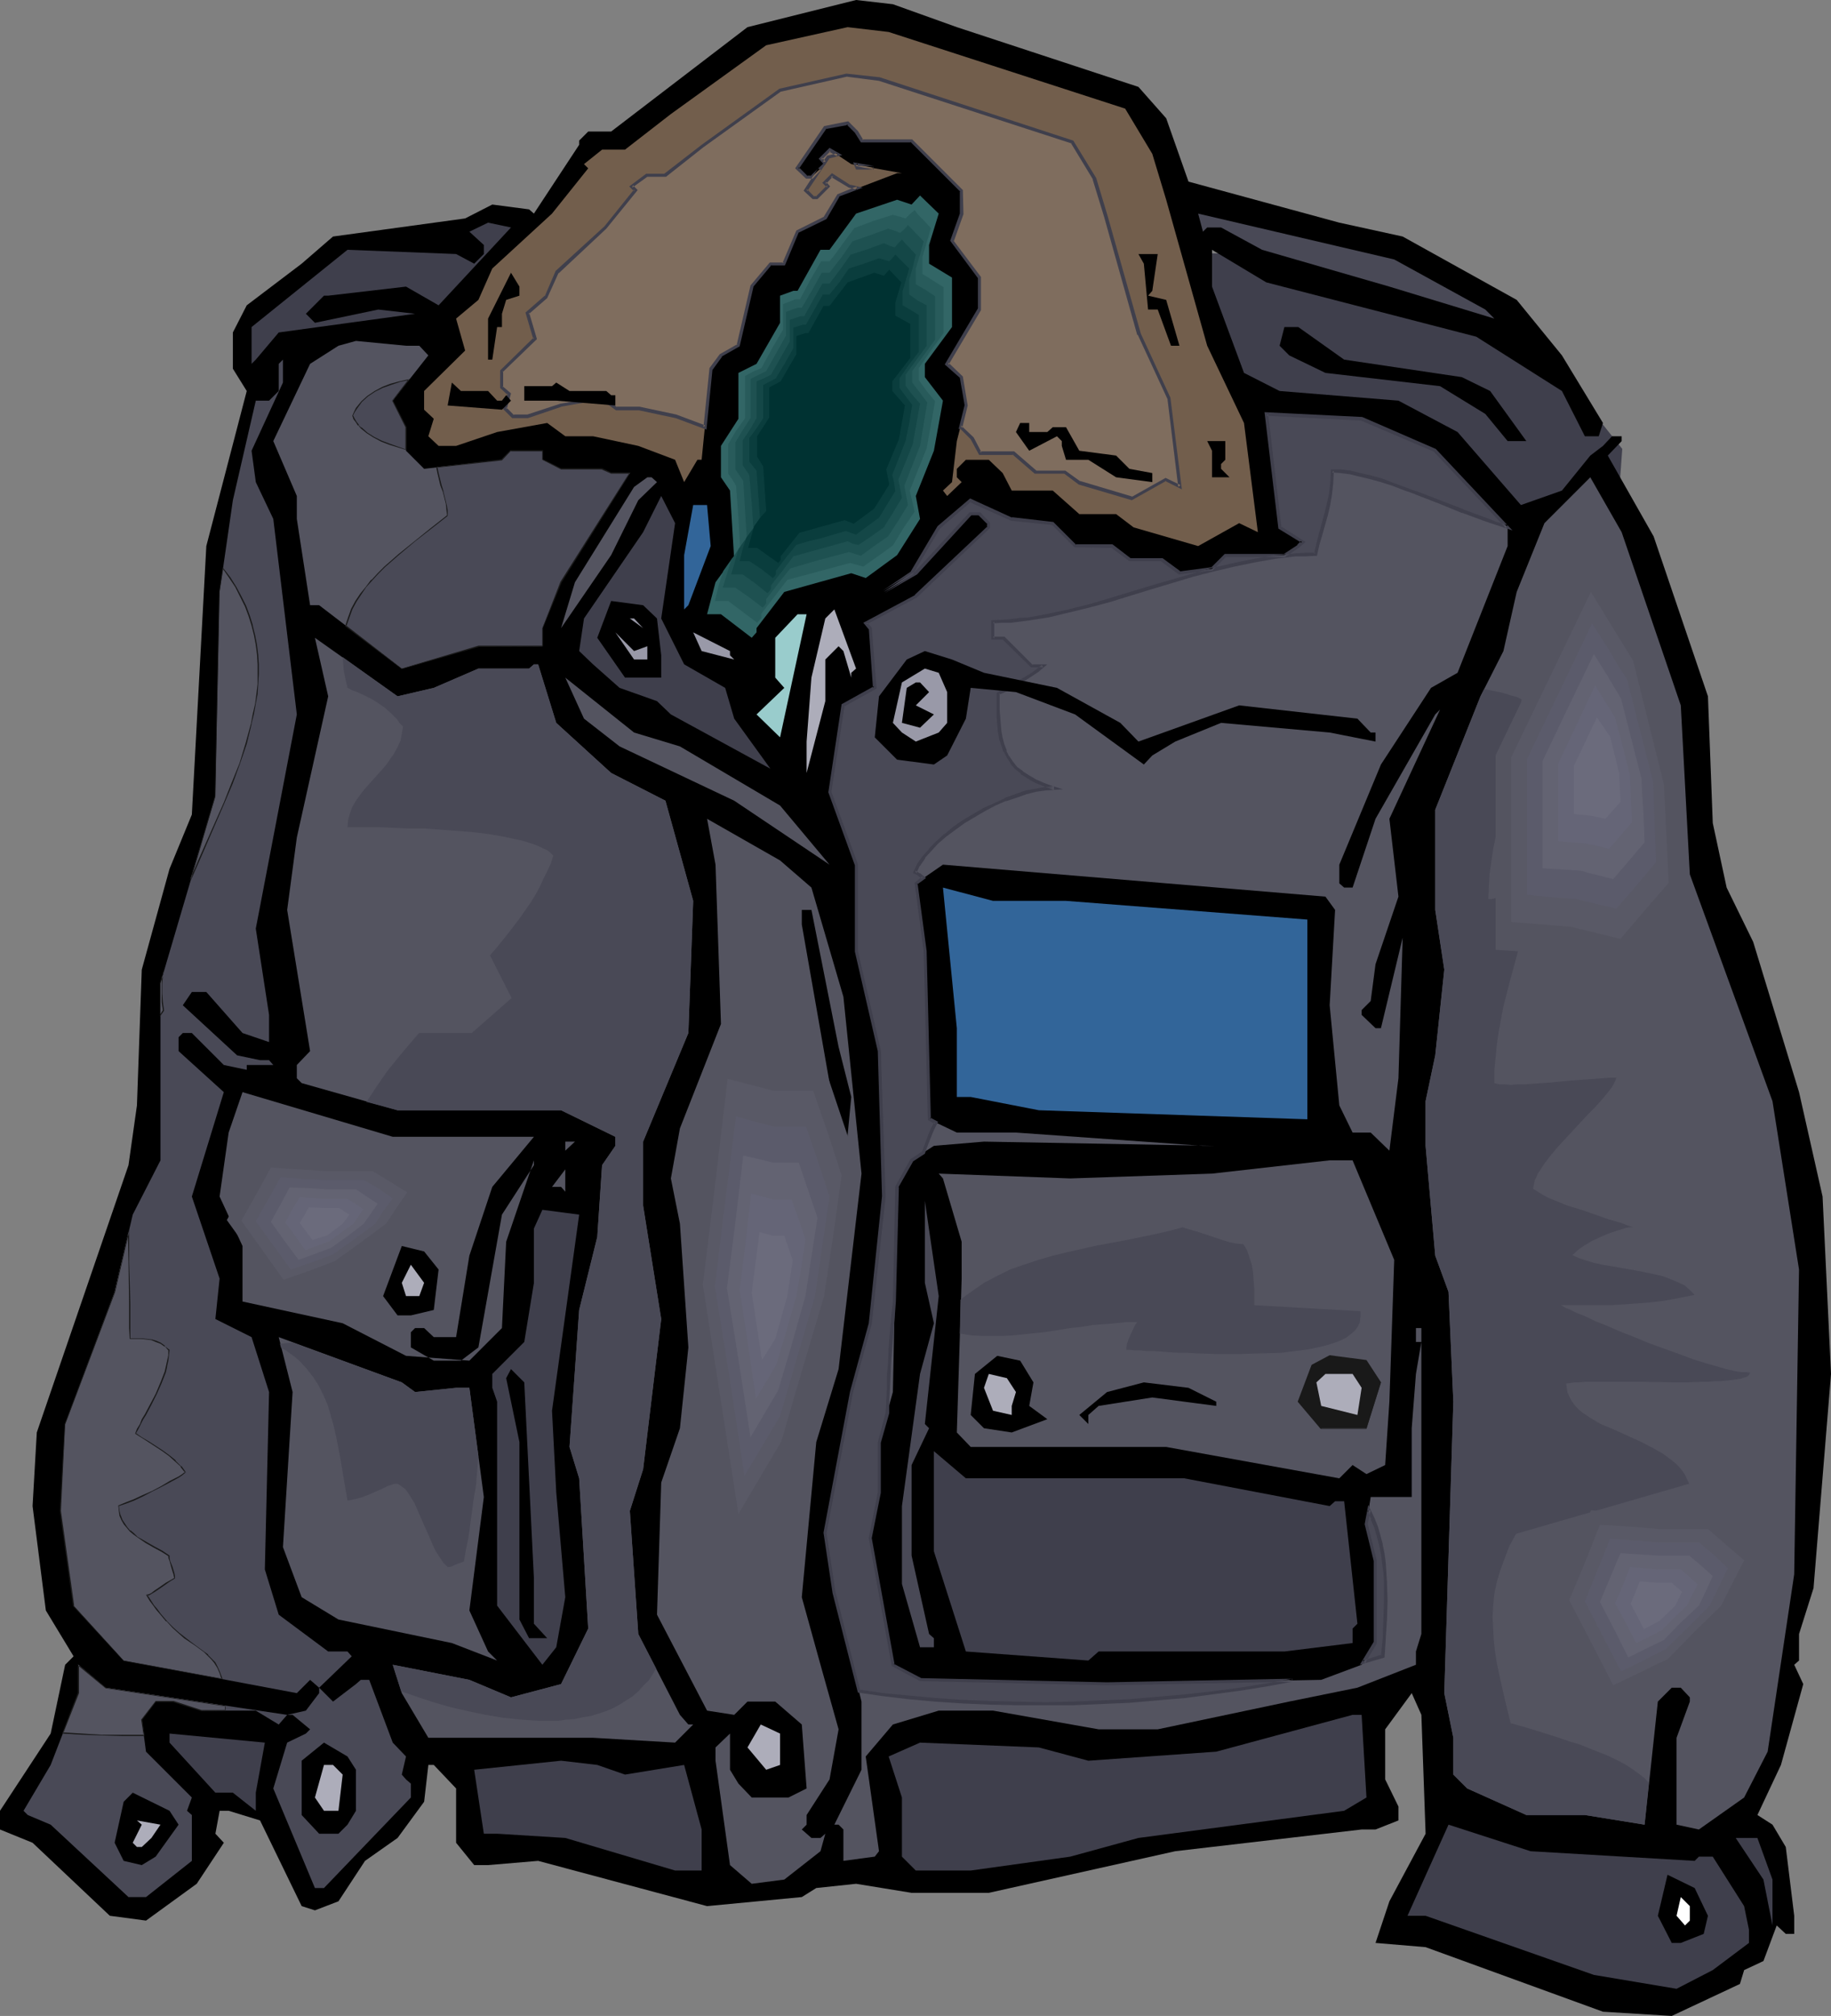 <?xml version="1.0" encoding="UTF-8" standalone="no"?>
<svg
   version="1.0"
   width="129.766mm"
   height="142.843mm"
   id="svg111"
   sodipodi:docname="Jacket 26.wmf"
   xmlns:inkscape="http://www.inkscape.org/namespaces/inkscape"
   xmlns:sodipodi="http://sodipodi.sourceforge.net/DTD/sodipodi-0.dtd"
   xmlns="http://www.w3.org/2000/svg"
   xmlns:svg="http://www.w3.org/2000/svg">
  <rect width="100%" height="100%" fill="#808080" stroke="none"/>
  <sodipodi:namedview
     id="namedview111"
     pagecolor="#ffffff"
     bordercolor="#000000"
     borderopacity="0.25"
     inkscape:showpageshadow="2"
     inkscape:pageopacity="0.0"
     inkscape:pagecheckerboard="0"
     inkscape:deskcolor="#d1d1d1"
     inkscape:document-units="mm" />
  <defs
     id="defs1">
    <pattern
       id="WMFhbasepattern"
       patternUnits="userSpaceOnUse"
       width="6"
       height="6"
       x="0"
       y="0" />
  </defs>
  <path
     style="fill:#3f3f4c;fill-opacity:1;fill-rule:evenodd;stroke:none"
     d="M 210.888,88.875 265.993,67.869 h 77.406 l 2.101,0.162 2.424,0.485 2.424,0.485 2.586,0.808 2.747,0.97 2.747,0.97 5.656,2.262 2.747,1.293 2.747,1.131 2.586,1.131 1.131,0.485 1.293,0.646 2.262,0.808 1.939,0.808 1.939,0.646 0.808,0.162 0.646,0.323 0.808,0.162 0.97,0.323 0.97,0.323 1.131,0.646 1.293,0.646 1.293,0.646 1.616,0.808 1.454,0.808 3.232,1.778 3.394,2.101 6.949,4.201 3.232,2.262 3.232,1.939 2.909,1.939 1.293,0.97 1.293,0.808 1.131,0.646 1.131,0.808 0.808,0.485 0.808,0.646 0.646,0.323 0.323,0.323 0.323,0.162 h 0.162 l 11.958,15.028 -5.979,83.543 -161.277,-16.482 v 0 -0.323 l -0.323,-0.323 -0.162,-0.485 -0.485,-0.646 -0.323,-0.646 -0.485,-0.808 -0.485,-0.97 -0.485,-1.131 -0.646,-1.131 -0.808,-1.293 -0.646,-1.293 -0.808,-1.454 -0.808,-1.616 -1.939,-3.232 -1.939,-3.717 -2.101,-3.717 -2.262,-4.201 -2.424,-4.201 -2.424,-4.363 -2.424,-4.525 -10.181,-18.421 -2.586,-4.363 -2.586,-4.525 -2.424,-4.201 -2.262,-4.04 -2.262,-3.878 -2.101,-3.555 -1.939,-3.232 -0.97,-1.616 -0.808,-1.454 -0.808,-1.293 -0.808,-1.293 -0.808,-1.131 -0.646,-1.131 -0.646,-0.97 -0.485,-0.808 -0.485,-0.808 -0.485,-0.485 -0.485,-0.485 -0.323,-0.485 -0.162,-0.162 z"
     id="path1" />
  <path
     style="fill:#000000;fill-opacity:1;fill-rule:evenodd;stroke:none"
     d="m 256.297,7.272 48.642,15.998 7.434,8.403 5.979,16.967 40.4,10.988 16.968,3.717 30.542,16.967 12.12,14.866 10.989,18.098 -1.131,3.555 h -3.717 L 418.382,104.711 395.435,90.168 339.198,75.625 324.654,66.899 v 9.857 l 8.565,23.108 9.534,4.848 31.835,2.585 15.837,8.403 16.968,19.553 10.989,-3.878 7.595,-9.372 3.394,-2.585 2.424,-2.585 h 2.586 v 1.293 l -3.717,3.878 12.282,21.653 14.544,42.822 1.293,33.934 3.717,17.29 7.11,14.543 12.282,40.236 6.302,27.955 2.262,47.508 -4.686,57.365 -3.878,12.281 v 7.11 l -1.293,1.131 2.424,5.171 -5.979,21.653 -6.302,13.412 4.04,2.585 3.555,5.979 2.262,18.421 v 4.848 h -2.262 l -2.424,-2.262 -3.555,9.534 -5.171,2.424 -1.131,3.717 -18.261,8.564 -18.422,-1.131 -47.51,-17.29 -13.413,-1.131 3.717,-11.15 9.696,-18.098 -1.131,-31.834 -2.586,-5.817 -7.11,9.696 v 13.412 l 3.555,7.272 v 3.717 l -6.141,2.424 h -3.717 l -49.934,5.817 -49.934,11.15 h -20.685 l -14.867,-2.424 -10.666,1.131 -3.878,2.424 -25.371,2.424 -45.248,-12.119 -13.413,1.131 h -3.717 l -4.848,-5.979 v -14.543 l -5.979,-6.302 h -1.454 l -1.131,9.857 -7.11,9.695 -8.726,6.14 -7.11,10.827 -6.302,2.424 -3.555,-1.131 -11.15,-22.946 -8.403,-2.585 h -2.424 l -1.131,6.14 2.262,2.424 -7.272,10.988 -13.574,9.857 -9.696,-1.293 L 8.726,493.501 0,489.946 v -5.009 l 13.574,-20.684 3.878,-18.421 2.262,-2.262 -7.434,-12.281 -3.555,-27.955 1.131,-19.714 24.563,-71.585 2.262,-15.998 1.293,-36.358 7.434,-26.986 5.979,-14.543 3.878,-71.908 10.827,-41.529 -3.717,-5.979 V 89.037 l 3.717,-7.272 14.706,-11.15 8.403,-7.272 35.39,-4.848 7.272,-3.717 9.858,1.293 1.293,1.131 12.12,-18.421 v -1.131 l 2.424,-2.424 h 6.141 L 200.222,7.272 229.31,0 l 9.858,1.131 z"
     id="path2" />
  <path
     style="fill:#725e4c;fill-opacity:1;fill-rule:evenodd;stroke:none"
     d="m 301.384,29.087 7.272,12.119 3.717,12.281 10.989,39.105 9.858,20.684 3.717,29.248 -5.01,-2.424 -10.989,6.14 -17.291,-5.009 -4.686,-3.555 h -9.858 l -7.11,-6.302 h -10.989 l -2.424,-4.686 -3.717,-3.555 h -6.141 l -2.424,2.424 v 2.262 l 1.293,1.293 -3.878,3.717 -1.131,-1.454 2.424,-2.262 1.293,-10.988 2.424,-9.534 -1.131,-7.595 -3.878,-3.555 8.726,-14.543 v -8.564 l -7.434,-9.857 2.586,-7.272 V 51.063 L 244.177,37.651 h -13.413 l -1.454,-2.424 -2.262,-2.262 -5.979,1.131 -7.434,10.988 2.424,2.424 h 1.293 l 3.717,-3.555 -1.293,-1.454 2.424,-2.424 5.818,3.878 13.574,2.424 h -1.293 l -15.675,5.979 -3.555,6.14 -7.434,3.555 -3.555,8.564 h -3.717 l -5.01,6.14 -3.555,15.836 -4.686,2.585 -2.747,3.555 -2.424,24.4 h -1.131 l -3.555,5.979 -2.424,-5.979 -9.858,-3.717 -12.12,-2.585 h -7.434 l -4.848,-3.555 -13.413,2.424 -10.989,3.717 h -4.686 l -2.747,-2.585 1.454,-4.686 -2.586,-2.424 v -5.009 l 10.989,-10.827 -2.424,-8.564 5.979,-5.009 3.717,-8.403 15.998,-14.705 9.696,-12.119 -1.131,-1.131 4.848,-3.878 h 6.141 L 179.699,30.541 205.232,12.119 227.048,7.272 238.037,8.564 Z"
     id="path3" />
  <path
     style="fill:#7f6d5e;fill-opacity:1;fill-rule:evenodd;stroke:none"
     d="m 224.462,41.367 -2.262,-1.293 -2.424,2.424 1.131,1.131 0.97,-1.616 z m 62.862,-3.393 5.818,10.019 3.07,9.857 8.888,31.672 7.918,16.967 3.07,23.916 -3.878,-1.939 -9.05,5.009 -14.059,-4.201 -3.878,-2.909 h -7.918 l -5.818,-5.009 h -9.05 l -1.939,-3.878 -3.07,-3.07 h -0.162 l 1.454,-5.817 -1.131,-7.595 -3.878,-3.555 8.726,-14.543 v -8.564 l -7.434,-9.857 2.586,-7.272 V 51.063 L 244.177,37.651 h -13.413 l -1.454,-2.424 -2.262,-2.262 -5.979,1.131 -7.434,10.988 2.424,2.424 h 1.293 l 2.262,-2.262 -3.878,5.656 2.101,2.101 h 0.97 l 3.07,-3.07 -0.97,-0.97 1.939,-2.101 4.848,3.07 1.939,0.485 -5.01,1.939 -3.555,6.14 -7.434,3.555 -3.555,8.564 h -3.717 l -5.01,6.14 -3.555,15.836 -4.686,2.585 -2.747,3.555 -1.616,15.674 -7.595,-2.909 -10.019,-2.101 h -6.141 l -3.717,-2.909 -10.989,2.101 -9.05,2.909 h -3.878 l -2.101,-2.101 1.131,-3.878 -2.101,-1.778 v -4.363 l 9.05,-8.726 -2.101,-6.787 5.01,-4.363 3.07,-6.625 12.766,-11.958 8.08,-10.019 -0.97,-0.97 4.04,-3.07 h 5.01 l 9.858,-7.756 20.846,-15.028 17.776,-3.878 8.726,0.97 z m -53.328,6.948 -4.686,-0.808 0.323,0.808 z"
     id="path4" />
  <path
     style="fill:#3f3f4c;fill-opacity:1;fill-rule:evenodd;stroke:none"
     d="m 225.593,41.529 -3.394,-1.939 -2.909,2.909 1.616,1.778 1.293,-1.939 -0.323,0.162 3.717,-0.97 -1.293,-0.485 -2.747,0.646 -1.131,1.616 h 0.808 l -1.131,-1.131 v 0.646 l 2.424,-2.424 -0.485,0.162 2.101,1.293 0.162,-0.808 z"
     id="path5" />
  <path
     style="fill:#3f3f4c;fill-opacity:1;fill-rule:evenodd;stroke:none"
     d="m 287.163,38.459 -0.323,-0.162 5.979,9.857 -0.162,-0.162 3.07,10.019 8.888,31.672 h 0.162 l 7.918,17.129 v -0.162 l 2.909,23.754 0.646,-0.485 -4.04,-1.939 -9.211,5.171 0.323,-0.162 -14.059,-4.201 0.162,0.162 -4.04,-2.909 h -8.08 0.323 l -5.979,-5.171 h -9.211 l 0.485,0.323 -2.101,-4.04 -3.232,-3.07 -0.323,-0.162 0.485,0.646 1.454,-5.979 -1.293,-7.756 -3.878,-3.717 v 0.646 L 262.761,83.058 V 74.171 l -7.434,-9.857 0.162,0.323 2.586,-7.272 -0.162,-6.464 -13.574,-13.574 h -13.574 l 0.485,0.162 -1.454,-2.424 -2.586,-2.585 -6.464,1.293 -7.757,11.311 2.909,2.747 h 1.778 l 2.262,-2.262 -0.808,-0.485 -3.878,5.979 2.424,2.262 h 1.293 l 3.394,-3.393 -1.131,-1.293 v 0.646 l 1.939,-2.101 -0.646,0.162 4.848,2.909 2.101,0.485 v -0.808 l -5.171,2.101 -3.717,6.14 0.162,-0.162 -7.434,3.717 -3.717,8.726 0.485,-0.162 h -3.878 l -5.171,6.14 -3.717,15.998 0.323,-0.323 -4.848,2.747 -2.747,3.717 -1.616,15.836 0.485,-0.485 -7.757,-2.909 v 0 l -9.858,-2.101 h -6.302 l 0.323,0.162 -4.04,-2.909 -11.15,1.939 v 0 l -8.888,2.909 v 0 h -3.878 l 0.323,0.162 -2.101,-2.101 0.162,0.485 1.131,-4.201 -2.262,-1.939 0.162,0.323 v -4.363 l -0.162,0.323 9.211,-8.888 -2.101,-7.11 -0.162,0.485 5.01,-4.363 3.07,-6.787 v 0.162 L 162.408,61.243 v 0 l 8.403,-10.342 -1.293,-1.293 -0.162,0.646 4.04,-2.909 h -0.162 5.171 l 10.019,-7.918 20.685,-14.866 v 0 l 17.776,-4.04 h -0.162 l 8.726,1.131 v 0 l 51.712,16.806 0.323,-0.808 -51.874,-16.967 -8.888,-0.97 -17.938,4.04 -20.846,15.028 -10.019,7.756 h 0.323 -5.171 l -4.525,3.393 1.293,1.293 v -0.485 l -7.918,9.857 v 0 l -13.09,11.958 -2.909,6.787 v -0.162 l -5.171,4.525 2.101,7.11 0.162,-0.485 -9.05,8.888 v 4.686 l 2.101,1.939 -0.162,-0.485 -1.131,4.201 2.424,2.424 h 4.202 l 9.05,-3.07 h -0.162 l 10.989,-1.939 h -0.323 l 4.04,2.909 h 6.141 v 0 l 9.858,2.101 v 0 l 8.242,3.07 1.616,-16.159 v 0.162 l 2.586,-3.555 h -0.162 l 4.848,-2.747 3.717,-15.998 -0.162,0.162 5.01,-5.979 -0.323,0.162 h 3.878 l 3.717,-8.888 -0.162,0.162 7.595,-3.717 3.555,-6.14 -0.323,0.162 6.464,-2.424 -3.394,-0.808 0.162,0.162 -5.01,-3.232 -2.586,2.585 1.293,1.293 v -0.646 l -3.07,3.07 0.323,-0.162 h -0.97 l 0.323,0.162 -2.101,-2.101 0.162,0.646 6.302,-9.372 -5.494,5.333 0.323,-0.162 h -1.293 l 0.323,0.162 -2.424,-2.424 v 0.485 l 7.434,-10.827 -0.323,0.162 6.141,-1.131 -0.485,-0.162 2.262,2.262 v 0 l 1.616,2.585 h 13.574 l -0.323,-0.162 13.413,13.412 -0.162,-0.323 v 6.14 0 l -2.586,7.272 7.434,10.019 v -0.162 8.564 -0.323 l -8.888,15.028 4.202,3.717 -0.162,-0.162 1.293,7.433 v -0.162 l -1.616,6.464 h 0.646 l -0.323,-0.162 3.07,3.07 -0.162,-0.162 2.262,4.201 h 9.211 l -0.323,-0.162 5.979,5.171 h 8.08 -0.162 l 3.878,2.909 14.221,4.201 9.211,-5.171 h -0.323 l 4.525,2.262 -3.07,-24.562 -7.918,-17.129 v 0 l -8.888,-31.51 -3.07,-10.18 -6.141,-10.019 z"
     id="path6" />
  <path
     style="fill:#3f3f4c;fill-opacity:1;fill-rule:evenodd;stroke:none"
     d="m 233.997,45.407 v -0.97 l -5.494,-0.97 0.808,1.939 h 4.686 v -0.97 h -4.363 l 0.323,0.323 -0.323,-0.97 -0.485,0.646 4.686,0.97 0.162,-0.97 z"
     id="path7" />
  <path
     style="fill:#326666;fill-opacity:1;fill-rule:evenodd;stroke:none"
     d="m 248.864,65.606 v 5.009 l 6.141,3.717 v 13.251 l -7.272,9.857 v 3.555 l 4.848,6.302 -2.424,13.412 -4.848,12.119 1.131,6.14 -6.141,9.695 -8.403,6.14 -3.878,-1.293 -17.938,5.009 -7.434,9.696 v 1.131 l -1.293,1.454 -8.242,-6.302 h -3.717 l 2.262,-8.564 2.586,-3.555 2.424,-2.424 -1.131,-18.583 -2.424,-3.555 v -8.403 l 4.686,-7.272 V 99.864 l 4.848,-2.424 6.302,-10.988 v -7.272 l 3.555,-1.293 h 1.131 l 6.141,-10.988 h 2.424 l 7.11,-9.696 10.989,-3.717 3.878,1.293 2.262,-2.424 5.01,4.848 z"
     id="path8" />
  <path
     style="fill:#285b5b;fill-opacity:1;fill-rule:evenodd;stroke:none"
     d="m 247.086,68.838 v 4.525 l 5.656,3.555 v 12.281 l -3.394,4.686 -3.232,4.686 v 3.232 l 2.101,2.909 2.262,2.747 -1.131,6.302 -1.131,6.302 -4.525,11.311 1.293,5.656 -3.07,4.525 -2.747,4.525 -4.04,2.909 -3.878,2.747 -3.555,-0.97 -16.806,4.525 -6.949,9.049 v 1.131 l -1.131,1.293 -3.878,-2.909 -3.878,-2.909 h -3.555 l 0.97,-4.04 1.293,-4.04 2.262,-3.232 1.293,-1.293 0.97,-1.131 -0.485,-8.403 -0.646,-8.726 -0.97,-1.616 -1.131,-1.616 v -7.918 l 2.101,-3.555 2.424,-3.393 v -11.311 l 2.101,-1.131 2.262,-0.97 2.909,-5.333 2.909,-5.009 v -6.787 l 3.232,-1.293 h 1.293 l 2.747,-5.171 2.909,-5.009 h 2.262 l 1.778,-2.262 1.616,-2.262 3.232,-4.363 5.171,-1.939 5.171,-1.616 1.778,0.485 1.616,0.485 1.131,-1.131 1.293,-1.131 0.97,1.293 1.131,1.131 2.262,2.424 z"
     id="path9" />
  <path
     style="fill:#1e5151;fill-opacity:1;fill-rule:evenodd;stroke:none"
     d="m 245.309,71.908 v 4.201 l 2.747,1.616 2.424,1.616 v 11.635 l -3.07,4.201 -3.07,4.201 v 3.07 l 2.101,2.747 1.939,2.585 -0.97,5.817 -0.97,5.817 -2.101,5.333 -2.101,5.333 0.485,2.585 0.485,2.585 -2.586,4.201 -2.747,4.201 -3.717,2.585 -3.555,2.585 -1.616,-0.485 -0.97,-0.323 -0.646,-0.162 -7.918,2.101 -7.757,2.262 -3.232,4.04 -3.232,4.201 v 1.131 l -0.485,0.646 -0.485,0.485 -3.555,-2.747 -3.717,-2.585 h -3.394 l 1.131,-3.717 1.131,-3.717 2.101,-3.07 2.101,-2.101 -0.485,-8.08 -0.485,-7.918 -2.101,-3.07 v -7.272 l 1.939,-3.232 2.101,-3.232 v -10.503 l 2.262,-1.131 1.939,-0.97 5.333,-9.534 v -6.302 l 0.808,-0.323 0.808,-0.323 1.616,-0.485 h 0.97 l 2.747,-4.686 2.586,-4.686 h 2.101 l 1.616,-2.101 1.616,-2.101 1.454,-2.101 1.454,-2.101 4.686,-1.616 4.848,-1.778 1.616,0.485 1.616,0.646 1.131,-0.97 0.97,-1.131 4.202,4.363 -0.97,3.555 z"
     id="path10" />
  <path
     style="fill:#144747;fill-opacity:1;fill-rule:evenodd;stroke:none"
     d="m 243.531,74.979 v 3.878 l 2.262,1.616 2.424,1.293 v 10.827 l -5.656,7.756 v 2.909 l 1.778,2.424 2.101,2.424 -1.939,10.827 -1.939,4.848 -1.939,4.686 0.485,2.424 0.485,2.424 -2.424,4.04 -2.424,3.878 -3.394,2.424 -3.394,2.262 -1.616,-0.323 -1.293,-0.646 -14.544,4.04 -2.909,3.878 -3.07,3.878 v 0.808 l -0.323,0.646 -0.646,0.646 -3.232,-2.585 -3.394,-2.424 h -3.07 l 0.97,-3.393 0.97,-3.393 1.131,-1.616 0.485,-0.646 0.485,-0.646 1.939,-2.101 -0.485,-7.272 -0.646,-7.433 -0.323,-0.646 -0.485,-0.646 -0.97,-1.454 v -6.625 l 1.939,-2.909 1.778,-3.07 v -9.857 l 1.939,-0.808 1.939,-0.97 5.01,-8.888 v -5.817 l 1.454,-0.485 1.454,-0.485 h 0.97 l 2.424,-4.363 2.424,-4.363 h 1.939 l 2.909,-3.878 2.747,-3.878 4.525,-1.454 4.363,-1.616 1.454,0.646 1.454,0.485 0.97,-1.131 0.97,-0.97 0.97,1.131 0.97,0.97 1.778,1.939 -0.808,3.393 z"
     id="path11" />
  <path
     style="fill:#0a3d3d;fill-opacity:1;fill-rule:evenodd;stroke:none"
     d="m 241.753,78.049 v 3.717 l 2.262,1.293 2.101,1.293 v 9.857 l -2.586,3.393 -2.586,3.717 v 2.585 l 3.394,4.525 -0.808,5.009 -0.97,4.686 -1.778,4.525 -1.778,4.525 0.485,2.101 0.323,2.262 -4.363,7.11 -3.07,2.262 -3.07,2.262 -1.454,-0.485 -1.293,-0.485 -6.626,1.939 -3.394,0.808 -3.232,0.97 -2.747,3.393 -2.747,3.555 v 0.97 l -0.323,0.485 -0.485,0.485 -3.07,-2.424 -3.232,-2.101 h -2.586 l 0.808,-3.232 0.97,-3.07 1.939,-2.585 1.778,-1.939 -0.485,-6.625 -0.485,-6.787 -1.939,-2.424 v -6.302 l 1.939,-2.585 1.778,-2.747 v -8.888 l 3.394,-1.778 2.424,-4.04 2.262,-4.04 v -5.494 l 2.586,-0.808 h 0.808 l 2.262,-4.04 2.262,-4.04 h 1.778 l 2.747,-3.393 2.424,-3.555 4.04,-1.293 4.04,-1.454 2.747,0.808 0.808,-0.808 0.808,-0.97 1.939,1.939 1.778,1.778 z"
     id="path12" />
  <path
     style="fill:#003232;fill-opacity:1;fill-rule:evenodd;stroke:none"
     d="m 239.814,81.119 v 3.393 l 4.04,2.262 v 9.049 l -4.848,6.302 v 2.585 l 3.394,3.878 -1.616,9.049 -3.394,8.08 0.808,4.04 -4.04,6.464 -5.494,4.04 -2.424,-0.97 -12.12,3.393 -5.01,6.302 v 0.97 l -0.646,0.808 -5.656,-4.04 h -2.424 l 1.616,-5.817 1.616,-2.262 1.616,-1.778 -0.808,-11.958 -1.616,-2.585 v -5.494 l 3.232,-5.009 v -8.08 l 3.07,-1.616 4.202,-7.272 V 90.007 l 2.424,-0.808 h 0.808 l 4.04,-7.272 h 1.616 l 4.848,-6.302 7.11,-2.585 2.586,0.808 1.454,-1.616 3.232,3.393 z"
     id="path13" />
  <path
     style="fill:#494956;fill-opacity:1;fill-rule:evenodd;stroke:none"
     d="m 397.859,82.897 2.424,2.424 -28.118,-8.564 -34.098,-9.857 -10.989,-5.979 h -3.717 l -1.131,1.131 -1.293,-4.848 52.52,12.281 z"
     id="path14" />
  <path
     style="fill:#3f3f4c;fill-opacity:1;fill-rule:evenodd;stroke:none"
     d="m 117.483,81.765 -8.726,-5.009 -20.846,2.424 h -1.131 l -4.848,4.848 2.424,2.424 16.968,-3.555 9.858,1.131 -36.522,5.009 -6.141,7.272 -1.131,1.131 v -9.857 l 25.694,-20.684 29.088,1.131 4.848,2.585 2.586,-2.585 v -2.424 l -3.878,-3.555 5.01,-2.424 6.141,1.293 z"
     id="path15" />
  <path
     style="fill:#000000;fill-opacity:1;fill-rule:evenodd;stroke:none"
     d="m 308.656,77.887 -1.131,1.293 4.848,1.131 3.555,12.281 h -2.262 l -3.555,-9.696 h -2.586 l -1.131,-12.281 -1.454,-2.585 h 5.171 z"
     id="path16" />
  <path
     style="fill:#000000;fill-opacity:1;fill-rule:evenodd;stroke:none"
     d="m 139.137,79.18 -3.555,1.131 -1.131,3.717 v 3.555 h -1.293 l -1.293,8.726 h -1.131 V 85.32 l 6.141,-12.281 2.262,3.717 z"
     id="path17" />
  <path
     style="fill:#000000;fill-opacity:1;fill-rule:evenodd;stroke:none"
     d="m 360.044,96.309 31.512,4.686 7.595,3.717 9.696,13.412 h -5.01 l -5.979,-7.272 -12.12,-7.433 -30.704,-3.555 -9.696,-4.686 -2.586,-2.585 1.293,-5.009 h 3.717 z"
     id="path18" />
  <path
     style="fill:#545460;fill-opacity:1;fill-rule:evenodd;stroke:none"
     d="m 112.312,92.592 2.424,2.585 -9.534,12.119 3.555,7.11 v 6.302 l 4.848,4.848 20.846,-2.424 2.424,-2.424 h 8.403 v 2.424 l 5.01,2.424 h 10.989 l 2.424,1.131 h 5.01 l -18.422,29.248 -5.01,12.281 v 4.848 h -17.13 l -20.523,5.979 -22.139,-16.967 H 83.062 L 79.507,138.969 v -6.14 l -6.302,-14.705 9.858,-20.684 7.595,-4.848 4.686,-1.293 13.413,1.293 z"
     id="path19" />
  <path
     style="fill:#494956;fill-opacity:1;fill-rule:evenodd;stroke:none"
     d="m 67.387,120.709 1.131,8.403 4.686,9.857 6.302,52.356 -10.989,57.365 3.555,23.108 v 7.272 l -7.11,-2.424 -9.696,-10.988 h -3.878 l -2.424,3.555 14.544,13.412 6.141,1.293 h 2.424 l 1.131,1.293 h -7.11 v 1.293 l -6.141,-1.293 -8.565,-8.564 h -2.424 l -1.131,1.131 v 3.717 l 12.12,10.988 -8.565,27.955 7.434,21.976 -1.131,10.827 9.696,4.848 4.686,14.705 -1.131,47.508 3.717,12.119 13.251,9.857 h 5.171 l 1.131,1.293 -8.726,8.403 3.717,3.717 6.141,-4.686 1.293,-1.131 h 2.262 l 6.302,16.806 3.555,3.717 -1.131,4.848 1.131,1.293 1.293,1.131 v 3.717 l -23.27,24.239 h -2.424 l -11.15,-26.663 3.717,-12.281 5.01,-2.424 1.131,-1.131 -4.686,-3.878 h -1.454 l -2.262,2.585 -6.141,-3.717 H 53.974 l -7.434,-2.424 h -4.848 l -3.717,4.848 1.131,8.564 12.282,12.281 -1.293,3.555 1.293,1.131 v 12.281 l -12.282,9.695 h -4.686 l -20.846,-19.391 -6.141,-2.585 -1.131,-1.131 7.272,-12.281 7.434,-19.229 v -7.595 l 7.272,6.14 48.642,7.272 5.01,-1.131 3.555,-4.686 v -1.454 l -2.424,-2.101 -3.555,3.555 -46.379,-8.726 -13.413,-14.705 -3.555,-25.37 1.293,-23.269 13.251,-35.389 4.848,-20.684 7.434,-14.543 v -47.508 l 14.706,-49.932 1.131,-54.78 3.555,-24.562 6.141,-26.663 h 3.555 l 2.586,-2.585 v -7.272 l 1.131,-1.131 v 6.14 z"
     id="path20" />
  <path
     style="fill:#000000;fill-opacity:1;fill-rule:evenodd;stroke:none"
     d="m 130.734,104.711 2.424,2.585 h 1.293 l 1.131,-1.454 1.293,1.454 -2.424,2.424 -14.544,-1.131 1.131,-6.14 2.424,2.262 z"
     id="path21" />
  <path
     style="fill:#000000;fill-opacity:1;fill-rule:evenodd;stroke:none"
     d="m 162.408,104.711 1.293,1.131 h 1.131 v 2.747 l -15.837,-1.293 h -8.565 v -3.878 h 7.434 l 1.131,-0.97 3.555,2.262 z"
     id="path22" />
  <path
     style="fill:#545460;fill-opacity:1;fill-rule:evenodd;stroke:none"
     d="m 384.446,120.709 19.392,20.522 v 5.009 l -13.413,33.934 -7.11,4.04 -13.413,20.522 -11.15,26.824 v 5.009 l 1.293,1.131 h 2.262 l 6.141,-18.421 15.998,-27.955 1.293,-1.293 -13.574,29.248 2.424,20.845 -6.141,18.098 -1.293,9.857 -2.424,2.424 v 1.293 l 3.717,3.555 h 1.454 l 5.818,-24.239 -1.131,37.651 -2.424,19.391 -5.01,-4.848 h -4.848 l -3.555,-7.272 -2.586,-26.824 1.454,-25.532 -2.586,-3.555 -102.454,-8.564 -7.272,5.009 2.424,18.098 1.131,45.084 7.434,3.555 h 15.837 l 50.096,3.555 h 3.555 l -62.216,-1.131 -13.413,1.131 -5.979,3.878 -3.878,7.11 -1.131,54.941 -3.717,13.412 v 13.412 l -2.424,12.281 6.141,33.934 7.272,4.04 50.096,1.131 57.368,-1.131 10.827,-4.04 3.717,-5.817 v -21.976 l -2.424,-9.857 1.131,-7.272 h 10.989 v -18.421 l 1.131,-14.543 1.454,-8.564 h -1.454 v -3.717 h 1.454 v 81.927 l -1.454,4.686 v 3.555 l -15.675,6.14 -18.261,3.717 -35.229,7.433 h -15.837 l -28.28,-5.009 h -14.544 l -12.282,3.717 -7.272,8.564 3.555,25.37 -1.131,1.454 -8.403,1.131 v -8.403 l -1.293,-1.293 h -1.131 l 7.272,-14.705 v -18.26 l -7.272,-29.248 -2.424,-15.998 6.949,-37.651 5.01,-18.421 3.717,-33.934 -1.293,-38.944 -6.141,-26.824 v -23.108 l -7.11,-19.553 3.717,-23.108 8.403,-4.686 -1.293,-15.998 -1.131,-1.293 13.413,-7.272 19.554,-18.421 v -1.131 l -2.424,-2.424 h -2.424 l -14.706,15.836 -8.565,5.009 7.434,-5.009 7.272,-12.281 8.565,-7.272 10.989,5.009 10.989,1.131 5.979,6.14 h 9.858 l 4.686,3.717 h 8.726 l 4.686,3.555 8.726,-1.131 3.555,-3.717 h 15.837 l 3.717,-2.424 1.131,-1.131 -6.141,-3.878 -3.555,-30.379 25.533,1.293 z"
     id="path23" />
  <path
     style="fill:#494956;fill-opacity:1;fill-rule:evenodd;stroke:none"
     d="m 366.67,404.464 -0.646,3.717 2.424,9.857 v 21.976 l -3.232,5.171 5.171,-1.616 0.485,-4.848 0.162,-5.009 0.162,-5.009 v -5.009 l -0.323,-2.585 -0.162,-2.424 -0.323,-2.585 -0.485,-2.424 -0.646,-2.424 -0.646,-2.262 -0.97,-2.262 z m 37.006,-263.395 -2.747,-0.97 -3.07,-0.97 -6.141,-2.262 -6.141,-2.585 -6.464,-2.424 -3.07,-1.131 -3.07,-0.97 -2.909,-1.131 -2.909,-0.808 -2.747,-0.646 -2.747,-0.646 -2.424,-0.323 -2.424,-0.162 v 3.232 l -0.323,3.07 -0.646,2.909 -0.646,2.585 -1.454,5.333 -0.646,2.585 -0.646,2.585 -2.747,0.162 -2.747,0.162 -5.333,0.485 -5.494,0.97 -5.656,1.131 -5.494,1.293 -5.656,1.616 -11.312,3.232 -10.989,3.393 -5.494,1.454 -5.333,1.454 -5.333,1.131 -5.01,0.808 -2.586,0.323 -2.424,0.323 -2.424,0.162 h -2.424 v 4.525 h 1.293 1.616 l 7.434,7.433 h 1.616 1.454 l -1.293,0.97 -1.454,1.131 -3.232,2.101 -1.778,0.97 -1.616,0.808 -1.454,0.808 -1.293,0.485 v 4.363 l 0.162,2.101 0.162,1.939 0.162,1.939 0.323,1.778 0.485,1.778 0.646,1.616 0.808,1.616 0.97,1.454 1.131,1.454 1.616,1.131 1.616,1.293 2.101,1.131 2.262,0.97 1.293,0.323 1.293,0.485 -2.262,0.162 -2.586,0.323 -2.586,0.646 -2.747,0.97 -2.747,0.97 -2.909,1.293 -2.909,1.454 -2.747,1.454 -2.586,1.778 -2.586,1.778 -2.424,1.778 -2.101,1.939 -1.939,1.939 -1.778,2.101 -1.293,1.939 -1.131,1.939 0.485,0.323 0.646,0.323 1.293,0.97 -2.101,1.454 2.424,18.098 1.131,45.084 1.778,0.808 -0.808,1.778 -0.97,2.101 -0.808,2.101 -0.646,2.101 -3.232,2.101 -3.878,7.11 -0.646,30.702 -0.485,4.201 -0.323,4.201 -0.323,4.04 -0.323,3.878 -0.162,3.717 -0.162,3.555 v 3.232 l -0.162,2.909 -2.262,7.918 v 13.412 l -2.424,12.281 6.141,33.934 7.272,4.04 50.096,1.131 49.611,-1.131 -7.11,1.293 -7.11,1.131 -7.11,1.131 -7.434,0.808 -7.434,0.646 -7.434,0.646 -7.595,0.323 -7.595,0.323 -7.434,0.162 -7.434,-0.162 -7.434,-0.162 -7.272,-0.323 -7.272,-0.485 -6.949,-0.646 -6.787,-0.808 -6.626,-0.808 -6.626,-26.501 -2.424,-15.998 6.949,-37.651 5.01,-18.421 3.717,-33.934 -1.293,-38.944 -6.141,-26.824 v -23.108 l -7.11,-19.553 3.717,-23.108 8.403,-4.686 -1.293,-15.998 -1.131,-1.293 13.413,-7.272 19.554,-18.421 v -1.131 l -2.424,-2.424 h -2.424 l -14.706,15.836 -8.565,5.009 7.434,-5.009 7.272,-12.281 8.565,-7.272 10.989,5.009 10.989,1.131 5.979,6.14 h 9.858 l 4.686,3.717 h 8.726 l 4.686,3.555 8.726,-1.131 3.555,-3.717 h 15.837 l 3.717,-2.424 1.131,-1.131 -6.141,-3.878 -3.555,-30.379 25.533,1.293 19.715,8.564 z"
     id="path24" />
  <path
     style="fill:#3f3f4c;fill-opacity:1;fill-rule:evenodd;stroke:none"
     d="m 366.508,403.01 -0.97,5.171 2.424,9.857 v 0 21.976 -0.323 l -3.717,6.14 6.626,-1.939 0.323,-5.009 v -0.162 l 0.323,-5.009 0.162,-5.009 -0.162,-5.009 v -0.162 l -0.162,-2.424 -0.162,-2.585 -0.323,-2.424 -0.485,-2.424 v -0.162 l -0.646,-2.424 -0.646,-2.262 v 0 l -0.97,-2.424 v 0 l -1.616,-3.393 -0.162,1.616 0.97,2.262 h -0.162 l 0.97,2.262 v 0 l 0.646,2.262 0.646,2.424 v -0.162 l 0.485,2.585 0.323,2.424 0.323,2.424 0.162,2.585 v 0 5.009 l -0.162,5.009 -0.162,5.009 v 0 l -0.485,4.686 0.323,-0.323 -5.171,1.616 0.646,0.646 3.07,-5.171 v -22.3 l -2.424,-9.857 v 0.162 l 0.808,-3.717 -0.808,0.162 z"
     id="path25" />
  <path
     style="fill:#3f3f4c;fill-opacity:1;fill-rule:evenodd;stroke:none"
     d="m 403.353,141.393 0.485,-0.808 -2.909,-0.808 -2.909,-1.131 -6.141,-2.262 h 0.162 l -6.302,-2.424 -6.302,-2.424 h -0.162 l -3.07,-1.131 -3.07,-1.131 -2.909,-1.131 -2.909,-0.808 -2.909,-0.646 -2.586,-0.646 v 0 l -2.586,-0.323 v 0 h -2.747 l -0.162,3.555 v 0 l -0.323,2.909 -0.646,2.909 v 0 l -0.646,2.585 -1.454,5.333 -0.646,2.585 -0.646,2.747 0.485,-0.323 h -2.747 l -2.747,0.162 v 0 l -5.494,0.485 -5.494,0.97 -5.494,1.131 v 0 l -5.656,1.293 -5.656,1.616 -11.15,3.232 -11.15,3.393 -5.494,1.616 -5.333,1.293 h 0.162 l -5.333,1.131 -5.171,0.97 -2.424,0.162 -2.586,0.323 h 0.162 l -2.424,0.162 -2.909,0.162 v 5.171 h 3.394 -0.323 l 7.595,7.433 h 3.232 l -0.323,-0.646 -1.293,0.97 v 0 l -1.454,1.131 -3.232,1.939 -1.616,0.97 v 0 l -1.616,0.808 -1.454,0.808 -1.454,0.808 v 4.525 2.101 l 0.162,1.939 v 0 l 0.162,1.939 0.323,1.778 v 0.162 l 0.646,1.778 0.485,1.616 h 0.162 l 0.808,1.616 v 0 l 0.97,1.454 v 0.162 l 1.131,1.293 1.616,1.293 v 0.162 l 1.778,1.131 1.939,1.131 v 0 l 2.424,0.97 v 0 l 1.293,0.485 1.454,0.485 v -0.97 l -2.262,0.162 h -0.162 l -2.424,0.485 v 0 l -2.747,0.485 -2.747,0.97 -2.747,0.97 -0.162,0.162 -2.747,1.293 -2.909,1.293 -2.747,1.616 v 0 l -2.747,1.616 -2.586,1.778 -2.262,1.939 h -0.162 l -2.101,1.939 -1.939,1.939 v 0.162 l -1.778,1.939 v 0 l -1.454,2.101 v 0 l -1.131,2.424 0.808,0.323 0.646,0.323 h -0.162 l 1.293,0.97 v -0.808 l -2.101,1.778 2.424,18.421 v -0.162 l 1.131,45.246 1.939,1.131 -0.162,-0.646 -0.97,1.778 -0.808,1.939 v 0 l -0.808,2.262 v 0 l -0.808,2.101 0.162,-0.162 -3.232,2.101 -4.04,7.272 -0.646,30.864 v 0 l -0.485,4.201 -0.323,4.04 -0.323,4.04 v 0.162 l -0.162,3.878 -0.323,3.717 v 3.555 l -0.162,3.232 -0.162,2.909 v 0 l -2.101,7.918 v 13.412 0 l -2.424,12.281 6.141,34.257 7.595,4.04 50.096,1.131 49.611,-0.97 -0.162,-0.808 -6.949,1.293 -7.11,1.131 -7.272,0.97 -7.272,0.808 -7.434,0.646 -7.595,0.646 h 0.162 l -7.595,0.323 -7.595,0.323 -7.434,0.162 -7.434,-0.162 -7.434,-0.162 -7.272,-0.323 -7.272,-0.485 h 0.162 l -7.11,-0.646 -6.787,-0.646 -6.626,-0.97 0.323,0.323 -6.626,-26.501 v 0.162 l -2.424,-15.998 v 0.162 l 7.11,-37.812 v 0 l 5.01,-18.26 v 0 l 3.717,-34.096 v 0 l -1.293,-39.105 -6.141,-26.663 v 0 -23.269 l -7.11,-19.391 v 0.162 l 3.555,-23.269 -0.162,0.323 8.726,-4.848 -1.293,-16.321 -1.293,-1.454 -0.162,0.646 13.574,-7.272 19.554,-18.583 v -1.454 l -2.586,-2.747 h -2.909 l -14.706,15.998 0.162,-0.162 -8.726,5.171 0.485,0.646 7.595,-5.009 7.272,-12.281 v 0 l 8.403,-7.272 -0.485,0.162 11.15,5.009 10.989,1.131 -0.162,-0.162 6.141,6.14 10.019,0.162 -0.323,-0.162 5.01,3.717 h 8.726 -0.323 l 4.848,3.555 9.05,-1.131 3.717,-3.717 -0.323,0.162 h 15.998 l 3.878,-2.585 1.616,-1.454 -6.626,-4.201 0.162,0.323 -3.555,-30.541 -0.485,0.646 25.533,1.293 h -0.162 l 19.715,8.403 h -0.162 l 19.23,20.361 1.778,0.646 -20.523,-21.815 -19.715,-8.564 -26.179,-1.293 3.717,31.187 6.302,3.878 -0.162,-0.646 -1.131,1.131 h 0.162 l -3.717,2.424 h 0.162 -15.998 l -3.717,3.717 0.162,-0.162 -8.565,1.131 h 0.323 l -4.848,-3.555 h -8.888 0.323 l -4.848,-3.717 h -10.019 l 0.323,0.162 -6.141,-6.14 -11.15,-1.293 0.162,0.162 -11.312,-5.171 -8.726,7.433 -7.272,12.281 0.162,-0.162 -7.595,5.171 0.485,0.646 8.726,-5.009 14.544,-15.836 h -0.162 2.424 -0.323 l 2.424,2.424 -0.162,-0.323 v 1.131 l 0.162,-0.323 -19.554,18.421 h 0.162 l -13.898,7.433 1.454,1.778 v -0.323 l 1.131,15.998 0.323,-0.485 -8.726,4.848 -3.555,23.592 7.11,19.553 v -0.162 23.269 l 6.141,26.663 v 0 l 1.131,38.944 v -0.162 l -3.555,34.096 v 0 l -5.01,18.26 v 0 l -7.11,37.812 2.424,16.159 v 0 l 6.787,26.663 6.787,0.97 6.787,0.808 7.11,0.646 v 0 l 7.272,0.485 7.272,0.323 7.434,0.162 h 7.434 7.434 l 7.595,-0.323 7.595,-0.323 v 0 l 7.434,-0.646 7.595,-0.646 7.272,-0.97 7.272,-0.97 7.11,-1.131 6.949,-1.293 v -0.808 l -49.611,0.97 -50.096,-1.131 h 0.323 l -7.434,-3.878 0.323,0.323 -6.141,-33.934 v 0 l 2.424,-12.119 v -13.574 0.162 l 2.262,-7.918 v -3.07 l 0.162,-3.232 0.162,-3.555 0.162,-3.717 0.323,-3.878 v 0 l 0.323,-4.04 0.323,-4.04 0.323,-4.363 v 0 l 0.808,-30.702 -0.162,0.162 4.04,-7.11 -0.162,0.162 3.232,-2.101 0.808,-2.262 v 0 l 0.808,-2.101 v 0 l 0.808,-1.939 1.131,-2.262 -2.101,-1.131 0.162,0.485 -1.131,-45.084 v 0 l -2.424,-18.098 -0.162,0.323 2.424,-1.778 -1.616,-1.293 h -0.162 l -0.485,-0.323 -0.646,-0.323 0.323,0.646 0.97,-2.101 v 0.162 l 1.454,-2.101 h -0.162 l 1.778,-1.939 v 0 l 1.778,-1.939 2.262,-1.939 v 0 l 2.424,-1.778 2.424,-1.778 2.747,-1.616 v 0 l 2.747,-1.616 2.747,-1.454 2.909,-1.293 -0.162,0.162 2.909,-0.97 2.747,-0.97 2.586,-0.646 v 0 l 2.424,-0.323 v 0 l 4.686,-0.323 -3.555,-1.131 -1.293,-0.485 v 0 l -2.262,-0.97 v 0 l -1.939,-1.131 -1.778,-1.131 h 0.162 l -1.616,-1.131 -1.131,-1.454 v 0 l -0.97,-1.454 v 0.162 l -0.808,-1.616 h 0.162 l -0.646,-1.616 -0.485,-1.778 v 0 l -0.323,-1.778 -0.162,-1.778 v 0 l -0.162,-1.939 -0.162,-2.101 v -4.363 l -0.162,0.323 1.293,-0.485 1.454,-0.808 1.454,-0.808 h 0.162 l 1.616,-0.97 3.232,-2.101 1.454,-0.97 0.162,-0.162 2.101,-1.778 h -4.202 l 0.323,0.162 -7.595,-7.595 h -3.07 l 0.323,0.485 v -4.525 l -0.323,0.485 2.424,-0.162 h 2.424 v 0 l 2.586,-0.323 2.424,-0.323 5.171,-0.808 5.333,-1.293 v 0 l 5.333,-1.293 5.494,-1.454 10.989,-3.393 11.312,-3.393 5.656,-1.454 5.494,-1.293 v 0 l 5.494,-1.131 5.494,-0.97 5.494,-0.646 h -0.162 2.747 l 3.07,-0.162 0.646,-2.909 0.808,-2.747 1.454,-5.171 0.646,-2.747 v 0 l 0.485,-2.909 0.323,-2.909 v -0.162 l 0.162,-3.232 -0.485,0.485 2.424,0.162 h -0.162 l 2.586,0.323 v 0 l 2.586,0.646 2.747,0.646 2.909,0.808 3.07,0.97 2.909,1.131 3.232,1.131 h -0.162 l 6.302,2.424 6.302,2.585 h 0.162 l 6.141,2.262 2.909,0.97 4.363,1.454 z"
     id="path26" />
  <path
     style="fill:#000000;fill-opacity:1;fill-rule:evenodd;stroke:none"
     d="m 275.689,115.7 h 4.848 l 1.454,-1.293 h 3.555 l 3.555,6.302 9.858,1.293 3.555,3.555 6.141,1.131 v 2.424 l -9.696,-1.293 -7.434,-4.686 h -5.979 l -1.131,-3.717 v -1.293 l -1.293,-1.293 -7.434,3.878 -3.555,-5.009 1.131,-2.424 h 2.424 z"
     id="path27" />
  <path
     style="fill:#000000;fill-opacity:1;fill-rule:evenodd;stroke:none"
     d="m 328.209,123.133 -1.131,1.131 v 1.293 l 2.262,2.262 h -4.686 v -7.11 l -1.293,-2.585 h 4.848 z"
     id="path28" />
  <path
     style="fill:#545460;fill-opacity:1;fill-rule:evenodd;stroke:none"
     d="m 175.982,129.112 -5.01,4.848 -7.272,14.705 -13.413,19.553 3.717,-12.281 15.837,-25.531 3.555,-2.585 h 1.131 z"
     id="path29" />
  <path
     style="fill:#545460;fill-opacity:1;fill-rule:evenodd;stroke:none"
     d="m 450.217,188.901 2.424,45.246 22.139,60.758 7.11,45.084 -1.293,81.604 -7.11,47.508 -6.302,12.281 -12.12,8.564 -5.979,-1.293 v -23.269 l 3.555,-9.695 v -1.131 l -2.424,-2.585 h -2.424 l -3.717,3.717 -3.555,32.965 -15.998,-2.585 h -15.675 l -15.837,-7.11 -3.717,-3.717 v -9.857 l -2.424,-11.958 2.424,-78.049 -1.293,-29.41 -3.555,-9.695 -2.586,-29.41 v -11.958 l 2.586,-12.281 2.424,-22.946 -2.424,-15.998 v -26.824 l 12.12,-30.379 6.141,-12.119 3.555,-15.836 7.434,-18.421 12.282,-12.281 8.403,14.705 z"
     id="path30" />
  <path
     style="fill:#3f3f4c;fill-opacity:1;fill-rule:evenodd;stroke:none"
     d="m 177.113,165.632 6.141,12.281 10.989,6.302 2.424,8.241 9.696,13.412 -26.664,-14.543 -3.717,-3.555 -10.019,-3.555 -7.11,-6.302 -3.717,-3.555 1.293,-8.726 15.837,-23.108 4.848,-9.696 3.717,7.272 z"
     id="path31" />
  <path
     style="fill:#326599;fill-opacity:1;fill-rule:evenodd;stroke:none"
     d="m 190.365,146.241 -5.979,15.836 -1.131,1.131 V 148.664 l 2.424,-13.412 h 3.717 z"
     id="path32" />
  <path
     style="fill:#000000;fill-opacity:1;fill-rule:evenodd;stroke:none"
     d="m 175.982,165.632 1.131,9.857 v 5.979 h -9.696 l -7.434,-10.665 3.717,-9.857 8.565,1.131 z"
     id="path33" />
  <path
     style="fill:#adadba;fill-opacity:1;fill-rule:evenodd;stroke:none"
     d="m 228.017,180.175 v 1.293 l -2.101,-7.11 -1.293,-1.293 -3.555,3.555 v 11.15 l -5.01,19.229 v -8.403 l 1.293,-17.129 3.717,-15.836 2.424,-2.424 5.818,15.836 z"
     id="path34" />
  <path
     style="fill:#99cccc;fill-opacity:1;fill-rule:evenodd;stroke:none"
     d="m 208.949,197.465 -6.302,-6.14 7.434,-7.11 -2.424,-2.747 v -10.665 l 5.979,-6.302 h 2.424 z"
     id="path35" />
  <path
     style="fill:#9999a8;fill-opacity:1;fill-rule:evenodd;stroke:none"
     d="m 172.265,168.217 -3.555,-2.585 h -3.878 5.01 z"
     id="path36" />
  <path
     style="fill:#9999a8;fill-opacity:1;fill-rule:evenodd;stroke:none"
     d="m 173.397,173.065 v 3.555 h -3.555 l -5.01,-7.272 5.01,5.009 z"
     id="path37" />
  <path
     style="fill:#9999a8;fill-opacity:1;fill-rule:evenodd;stroke:none"
     d="m 195.536,175.489 1.131,1.131 -8.726,-2.262 -2.262,-5.009 9.858,5.009 z"
     id="path38" />
  <path
     style="fill:#545460;fill-opacity:1;fill-rule:evenodd;stroke:none"
     d="m 116.19,184.215 11.958,-5.171 h 13.574 l 1.293,-1.131 h 1.131 l 4.848,15.674 14.706,13.412 14.544,7.433 7.434,26.824 -1.293,35.389 -12.12,29.087 v 17.129 l 4.848,30.379 -4.848,40.236 -3.555,11.15 2.262,32.965 11.15,21.653 2.262,2.585 h 1.293 l -4.848,4.848 -21.978,-1.293 h -44.117 l -7.11,-11.958 -2.424,-7.595 20.523,4.04 11.15,4.686 13.413,-3.555 7.272,-14.866 -2.424,-40.236 -2.586,-8.403 2.586,-36.681 4.848,-19.553 1.293,-19.229 3.555,-5.171 v -2.424 l -14.544,-7.11 h -43.794 l -25.694,-7.272 -1.293,-1.293 v -3.555 l 3.555,-3.717 -6.141,-37.812 2.586,-19.391 8.403,-37.812 -3.555,-15.674 22.139,15.674 z"
     id="path39" />
  <path
     style="fill:#000000;fill-opacity:1;fill-rule:evenodd;stroke:none"
     d="m 263.569,180.175 19.554,4.04 16.968,9.372 4.848,5.009 26.987,-9.695 31.674,3.555 3.555,3.717 h 1.293 v 2.424 l -12.282,-2.424 -29.088,-2.585 -12.282,5.009 -6.141,3.717 -2.262,2.424 -18.422,-13.412 -15.837,-5.979 -12.12,-1.131 -1.293,8.241 -5.01,9.857 -3.555,2.424 -9.858,-1.293 -5.979,-5.979 1.131,-10.988 7.434,-9.857 4.848,-2.262 7.272,2.262 z"
     id="path40" />
  <path
     style="fill:#9999a8;fill-opacity:1;fill-rule:evenodd;stroke:none"
     d="m 253.712,185.346 v 8.241 l -2.262,2.585 -6.141,2.424 -3.717,-2.424 -2.424,-2.585 2.424,-10.827 6.141,-3.717 3.717,1.131 z"
     id="path41" />
  <path
     style="fill:#545460;fill-opacity:1;fill-rule:evenodd;stroke:none"
     d="m 182.123,199.889 26.826,15.836 13.251,15.836 -25.533,-17.129 -30.704,-14.543 -9.534,-7.433 -5.01,-10.988 18.422,14.705 z"
     id="path42" />
  <path
     style="fill:#000000;fill-opacity:1;fill-rule:evenodd;stroke:none"
     d="m 248.864,185.346 -3.555,3.555 4.848,2.424 -3.717,3.555 -4.848,-1.293 1.293,-9.372 2.424,-1.454 h 1.131 z"
     id="path43" />
  <path
     style="fill:#545460;fill-opacity:1;fill-rule:evenodd;stroke:none"
     d="m 217.352,237.701 8.565,29.248 4.848,47.346 -6.141,52.356 -5.979,19.553 -3.878,41.529 5.01,18.098 4.848,17.29 -2.424,13.412 -6.141,9.534 v 2.585 l -1.293,1.293 2.586,2.262 h 2.424 l 1.293,-1.131 -1.293,4.686 -9.696,7.595 -8.726,1.131 -5.818,-5.009 -3.878,-27.955 v -3.555 l 3.878,-3.717 v 9.695 l 2.262,3.717 3.555,3.717 h 9.858 l 4.848,-2.424 -1.293,-17.129 -7.11,-6.14 h -7.434 l -3.555,3.555 -7.272,-1.131 -13.413,-25.693 1.131,-35.389 5.01,-14.543 2.262,-21.653 -2.262,-33.126 -2.424,-12.119 2.424,-13.412 10.989,-27.955 -1.454,-42.66 -2.262,-12.281 19.554,11.15 z"
     id="path44" />
  <path
     style="fill:#326599;fill-opacity:1;fill-rule:evenodd;stroke:none"
     d="m 285.547,241.256 64.64,5.009 v 53.487 l -71.912,-2.424 -18.261,-3.555 h -3.717 v -18.421 l -3.717,-37.651 13.413,3.555 z"
     id="path45" />
  <path
     style="fill:#000000;fill-opacity:1;fill-rule:evenodd;stroke:none"
     d="m 224.624,280.362 3.394,13.412 -4.525,47.346 -2.424,3.555 2.424,-47.346 -8.726,-49.77 v -3.878 h 2.586 z"
     id="path46" />
  <path
     style="fill:#545460;fill-opacity:1;fill-rule:evenodd;stroke:none"
     d="m 143.016,304.439 -11.15,13.412 -6.141,18.421 -3.555,21.815 h -5.979 l -2.586,-2.424 h -2.424 l -1.131,1.131 v 4.04 l 6.141,3.555 h 7.272 l 4.686,-3.555 6.302,-35.55 8.565,-13.251 v -1.293 l -7.434,21.815 -1.131,23.108 -8.726,8.726 -16.968,-1.293 -16.968,-8.726 -26.826,-5.817 v -14.866 l -6.141,-13.251 2.424,-17.129 3.717,-10.827 40.238,11.958 z"
     id="path47" />
  <path
     style="fill:#545460;fill-opacity:1;fill-rule:evenodd;stroke:none"
     d="m 151.419,308.155 v 10.988 l -1.131,-1.293 h -2.424 l 3.555,-4.686 v -7.433 h 2.586 z"
     id="path48" />
  <path
     style="fill:#545460;fill-opacity:1;fill-rule:evenodd;stroke:none"
     d="m 373.457,337.404 -1.293,37.974 -1.131,16.967 -5.01,2.424 -3.717,-2.424 -3.555,3.555 -46.379,-8.403 h -52.358 l -3.717,-3.878 1.293,-41.206 v -9.857 l -5.01,-16.967 -1.131,-1.293 35.229,1.293 37.976,-1.293 31.512,-3.555 h 6.141 z"
     id="path49" />
  <path
     style="fill:#494956;fill-opacity:1;fill-rule:evenodd;stroke:none"
     d="m 247.733,381.357 1.131,1.131 -4.686,9.857 v 24.239 l 4.686,21.007 1.293,1.131 v 2.424 h -3.717 l -4.848,-16.967 v -20.845 l 4.848,-35.389 3.717,-13.574 -2.424,-10.827 v -21.976 l 3.717,25.531 z"
     id="path50" />
  <path
     style="fill:#3f3f4c;fill-opacity:1;fill-rule:evenodd;stroke:none"
     d="m 147.864,377.801 1.131,21.815 2.424,28.117 -2.424,13.412 -3.717,4.686 -12.12,-15.836 v -54.618 l -1.293,-3.717 v -3.717 l 8.565,-8.564 2.586,-15.836 v -14.543 l 2.262,-5.009 9.858,1.293 z"
     id="path51" />
  <path
     style="fill:#000000;fill-opacity:1;fill-rule:evenodd;stroke:none"
     d="m 117.483,339.989 -1.293,10.827 -6.141,1.454 h -3.555 l -3.878,-5.171 5.01,-13.412 5.979,1.454 z"
     id="path52" />
  <path
     style="fill:#adadba;fill-opacity:1;fill-rule:evenodd;stroke:none"
     d="m 112.312,347.099 h -3.555 l -1.131,-3.555 2.424,-4.848 3.555,4.848 z"
     id="path53" />
  <path
     style="fill:#545460;fill-opacity:1;fill-rule:evenodd;stroke:none"
     d="m 111.181,372.792 10.989,-1.131 h 3.555 l 3.878,29.248 -3.878,30.379 5.01,10.988 2.424,2.424 -12.12,-4.686 -30.381,-6.302 -9.858,-5.979 -5.01,-13.412 2.586,-41.529 -3.717,-14.705 32.966,12.119 z"
     id="path54" />
  <path
     style="fill:#000000;fill-opacity:1;fill-rule:evenodd;stroke:none"
     d="m 276.82,370.207 -1.131,6.302 4.848,3.555 -9.534,3.555 -7.434,-1.131 -3.555,-3.555 1.131,-10.988 5.979,-4.848 6.141,1.293 z"
     id="path55" />
  <path
     style="fill:#191919;fill-opacity:1;fill-rule:evenodd;stroke:none"
     d="m 369.902,370.207 -3.878,12.281 H 353.904 l -6.141,-7.11 3.717,-9.857 4.686,-2.424 9.858,1.293 z"
     id="path56" />
  <path
     style="fill:#191919;fill-opacity:1;fill-rule:evenodd;stroke:none"
     d="m 369.74,370.368 v -0.162 l -3.878,12.281 h 0.162 -12.12 0.162 l -6.141,-7.272 v 0.162 l 3.717,-9.695 h -0.162 l 4.686,-2.424 v 0 l 9.858,1.293 -0.162,-0.162 3.878,5.979 0.162,-0.162 -3.878,-5.979 -9.858,-1.293 -4.848,2.585 -3.717,9.857 6.141,7.272 h 12.282 l 3.878,-12.443 z"
     id="path57" />
  <path
     style="fill:#000000;fill-opacity:1;fill-rule:evenodd;stroke:none"
     d="m 143.016,422.724 v 12.119 l 3.555,3.878 h -4.848 l -2.586,-5.009 v -47.508 l -3.555,-17.129 1.293,-2.424 3.555,3.555 z"
     id="path58" />
  <path
     style="fill:#adadba;fill-opacity:1;fill-rule:evenodd;stroke:none"
     d="m 272.134,372.792 -1.131,3.717 v 2.424 l -5.01,-1.131 -2.424,-6.14 1.293,-3.717 4.848,1.131 z"
     id="path59" />
  <path
     style="fill:#adadba;fill-opacity:1;fill-rule:evenodd;stroke:none"
     d="m 364.731,371.661 -1.131,7.272 -9.696,-2.424 -1.293,-6.302 2.424,-2.262 h 7.272 z"
     id="path60" />
  <path
     style="fill:#000000;fill-opacity:1;fill-rule:evenodd;stroke:none"
     d="m 325.785,375.378 v 1.131 l -17.13,-2.262 -14.382,2.262 -2.747,2.424 v 2.424 l -2.424,-2.424 7.434,-6.14 9.858,-2.585 11.958,1.454 z"
     id="path61" />
  <path
     style="fill:#3f3f4c;fill-opacity:1;fill-rule:evenodd;stroke:none"
     d="m 297.828,395.9 h 19.392 l 38.946,7.433 1.454,-1.293 h 2.424 l 3.555,32.803 -1.293,1.293 v 3.878 l -18.261,2.262 h -49.773 l -2.747,2.424 -32.805,-2.424 -8.565,-26.824 v -26.824 l 8.565,7.272 z"
     id="path62" />
  <path
     style="fill:#3f3f4c;fill-opacity:1;fill-rule:evenodd;stroke:none"
     d="m 366.024,481.382 -5.979,3.555 -55.106,7.272 -18.261,5.009 -26.664,3.717 h -14.706 l -3.717,-3.717 V 481.382 l -3.555,-10.988 8.403,-3.717 31.835,1.293 13.251,3.555 34.259,-2.424 36.522,-9.857 h 2.424 z"
     id="path63" />
  <path
     style="fill:#adadba;fill-opacity:1;fill-rule:evenodd;stroke:none"
     d="m 208.949,472.656 -3.717,1.293 -5.01,-5.979 3.555,-6.14 5.171,2.424 z"
     id="path64" />
  <path
     style="fill:#3f3f4c;fill-opacity:1;fill-rule:evenodd;stroke:none"
     d="m 68.518,480.089 v 4.848 l -6.141,-4.848 H 57.691 L 45.41,466.677 v -2.424 l 25.533,2.424 z"
     id="path65" />
  <path
     style="fill:#000000;fill-opacity:1;fill-rule:evenodd;stroke:none"
     d="m 95.344,473.949 v 10.988 l -2.262,3.717 -2.424,2.424 h -5.171 l -4.686,-5.009 v -14.543 l 5.979,-4.848 6.302,3.717 z"
     id="path66" />
  <path
     style="fill:#3f3f4c;fill-opacity:1;fill-rule:evenodd;stroke:none"
     d="m 167.417,475.241 15.837,-2.585 4.686,17.29 v 10.988 h -7.11 l -29.411,-8.726 -18.261,-1.131 h -3.555 l -2.586,-17.129 23.27,-2.424 9.696,1.131 z"
     id="path67" />
  <path
     style="fill:#adadba;fill-opacity:1;fill-rule:evenodd;stroke:none"
     d="m 91.789,475.241 -1.131,9.695 h -3.878 l -2.424,-3.555 2.424,-8.726 h 2.424 z"
     id="path68" />
  <path
     style="fill:#000000;fill-opacity:1;fill-rule:evenodd;stroke:none"
     d="m 47.834,488.653 -6.141,8.564 -3.717,2.262 -4.848,-1.131 -2.424,-4.848 2.424,-10.988 2.424,-2.424 9.858,4.848 z"
     id="path69" />
  <path
     style="fill:#adadba;fill-opacity:1;fill-rule:evenodd;stroke:none"
     d="m 40.562,492.208 -2.586,2.424 h -1.293 l -1.131,-1.131 2.424,-4.848 -1.293,-1.131 6.302,1.131 z"
     id="path70" />
  <path
     style="fill:#3f3f4c;fill-opacity:1;fill-rule:evenodd;stroke:none"
     d="m 453.934,498.349 1.131,-1.131 h 3.717 l 8.403,13.251 1.293,6.302 v 3.555 l -9.696,7.272 -9.696,5.009 -22.139,-3.717 -45.086,-15.836 h -4.848 l 10.989,-24.4 21.978,7.11 z"
     id="path71" />
  <path
     style="fill:#3f3f4c;fill-opacity:1;fill-rule:evenodd;stroke:none"
     d="m 474.78,503.358 v 12.281 l -2.424,-12.281 -7.434,-11.15 h 5.818 z"
     id="path72" />
  <path
     style="fill:#000000;fill-opacity:1;fill-rule:evenodd;stroke:none"
     d="m 457.489,513.054 -1.131,4.848 -6.141,2.424 h -2.424 l -3.717,-7.272 2.586,-10.988 7.272,3.555 z"
     id="path73" />
  <path
     style="fill:#ffffff;fill-opacity:1;fill-rule:evenodd;stroke:none"
     d="m 452.641,514.347 -1.293,1.293 -2.262,-2.585 1.131,-5.009 2.424,2.424 z"
     id="path74" />
  <path
     style="fill:#494956;fill-opacity:1;fill-rule:evenodd;stroke:none"
     d="m 91.789,175.973 0.162,1.939 0.162,1.939 0.485,2.262 0.485,2.101 1.293,0.646 1.293,0.485 2.101,0.97 1.939,0.97 1.778,1.131 1.616,1.131 1.616,1.454 1.616,1.616 0.646,0.97 0.97,0.97 -0.323,1.939 -0.323,1.778 -0.808,1.778 -0.97,1.778 -1.131,1.616 -1.131,1.616 -2.747,3.07 -2.747,3.07 -1.293,1.616 -1.131,1.616 -0.97,1.616 -0.646,1.778 -0.485,1.778 -0.162,1.939 h 5.333 3.394 l 3.717,0.162 4.04,0.162 h 4.202 l 8.565,0.646 4.202,0.323 4.04,0.485 3.878,0.646 3.717,0.808 1.616,0.323 1.616,0.485 1.454,0.485 1.293,0.485 1.293,0.646 1.131,0.485 0.808,0.646 0.808,0.808 -0.646,2.101 -0.97,2.101 -0.97,1.939 -0.97,2.101 -1.131,2.101 -1.293,2.101 -2.909,4.201 -3.07,4.04 -3.394,4.201 -3.555,4.04 -3.717,4.04 -3.717,4.201 -3.878,4.04 -3.717,4.04 -3.555,4.04 -3.555,4.201 -3.394,4.201 -2.909,4.201 -2.747,4.201 v -0.162 l 8.403,2.262 h 43.794 l 14.544,7.11 v 2.424 l -3.555,5.171 -1.293,19.229 -4.848,19.553 -2.586,36.681 2.586,8.403 2.424,40.236 -7.272,14.866 -13.413,3.555 -11.15,-4.686 -20.523,-4.04 2.262,7.11 4.202,1.454 4.363,1.454 4.525,1.293 4.848,1.131 4.686,0.97 4.848,0.808 4.848,0.485 4.848,0.323 h 2.424 2.262 l 2.262,-0.323 2.262,-0.162 2.262,-0.485 2.101,-0.323 2.101,-0.646 1.939,-0.646 1.939,-0.808 1.778,-0.97 1.778,-1.131 1.778,-1.131 1.454,-1.293 1.454,-1.616 1.454,-1.454 1.131,-1.778 0.323,-0.646 0.485,-0.485 -4.848,-9.372 -2.262,-32.965 3.555,-11.15 4.848,-40.236 -4.848,-30.379 v -17.129 l 12.12,-29.087 1.293,-35.389 -7.434,-26.824 -14.544,-7.433 -14.706,-13.412 -4.848,-15.674 h -1.131 l -1.293,1.131 h -13.574 l -11.958,5.171 -9.696,2.262 z"
     id="path75" />
  <path
     style="fill:#494956;fill-opacity:1;fill-rule:evenodd;stroke:none"
     d="m 116.998,125.072 0.323,1.616 0.808,3.393 0.485,1.616 0.97,3.232 0.162,1.616 0.162,1.454 -4.525,3.717 -4.363,3.393 -4.202,3.232 -3.878,3.555 -1.778,1.778 -1.616,1.778 -1.454,1.778 -1.454,1.939 -1.293,1.939 -1.131,2.101 -0.808,2.101 -0.808,2.262 15.029,11.473 20.523,-5.979 h 17.13 v -4.848 l 5.01,-12.281 18.422,-29.248 h -5.01 l -2.424,-1.131 h -10.989 l -5.01,-2.424 v -2.424 h -8.403 l -2.424,2.424 z m -7.434,-23.431 -2.586,0.485 -2.262,0.808 -2.262,0.808 -2.101,1.131 -1.778,1.293 -1.778,1.454 -1.293,1.616 -0.485,0.97 -0.646,1.131 0.485,0.808 0.485,0.97 0.646,0.646 0.646,0.808 1.616,1.454 1.778,1.131 2.101,0.97 2.101,0.808 4.525,1.616 v -6.14 l -3.555,-7.11 z"
     id="path76" />
  <path
     style="fill:#191919;fill-opacity:1;fill-rule:evenodd;stroke:none"
     d="m 116.837,125.072 0.323,1.616 v 0 l 0.808,3.393 0.646,1.616 v 0 l 0.808,3.232 0.162,1.616 0.162,1.454 v 0 l -4.525,3.555 -4.202,3.393 -4.202,3.393 v 0 l -3.878,3.393 -1.778,1.778 -1.616,1.778 h -0.162 l -1.454,1.939 -1.454,1.778 -1.293,1.939 -1.131,2.101 -0.808,2.262 -0.808,2.424 15.19,11.473 20.685,-5.979 h -0.162 l 17.291,-0.162 v -4.848 0 l 5.01,-12.281 18.422,-29.41 h -5.171 v 0 l -2.424,-1.131 h -10.989 v 0 l -4.848,-2.424 v 0.162 -2.585 h -8.726 l -2.424,2.424 h 0.162 l -17.614,2.101 0.162,0.162 17.453,-1.939 2.424,-2.585 v 0.162 h 8.403 v -0.162 2.424 l 5.01,2.585 h 10.989 -0.162 l 2.586,1.131 h 5.01 l -0.162,-0.162 -18.422,29.087 -4.848,12.443 v 4.848 -0.162 h -17.13 l -20.523,6.14 v 0 l -15.029,-11.635 0.162,0.323 0.808,-2.262 0.808,-2.262 1.131,-2.101 1.293,-1.939 1.293,-1.939 1.616,-1.778 v 0 l 1.616,-1.778 1.778,-1.778 3.878,-3.393 v 0 l 4.04,-3.393 4.363,-3.393 4.525,-3.555 v -1.616 l -0.323,-1.616 -0.808,-3.232 v -0.162 l -0.485,-1.616 -0.808,-3.232 v 0 l -0.323,-1.616 -0.162,0.162 z"
     id="path77" />
  <path
     style="fill:#191919;fill-opacity:1;fill-rule:evenodd;stroke:none"
     d="m 109.888,101.48 -2.909,0.646 v 0 l -2.424,0.646 -2.101,0.808 -2.101,1.131 -1.939,1.293 v 0 l -1.616,1.454 -1.454,1.778 -0.485,0.97 -0.485,1.131 0.323,0.97 0.646,0.808 0.485,0.808 h 0.162 l 0.646,0.808 v 0 l 1.616,1.293 1.778,1.131 2.101,1.131 2.101,0.808 4.686,1.454 v -6.14 l -3.717,-7.272 v 0.162 l 4.686,-5.817 -0.485,0.162 -4.363,5.656 3.555,7.11 v 0 6.14 l 0.162,-0.162 -4.525,-1.616 -2.101,-0.808 -1.939,-0.97 -1.778,-1.131 -1.616,-1.454 v 0.162 l -0.808,-0.808 h 0.162 l -0.646,-0.808 -0.485,-0.808 -0.485,-0.97 v 0.162 l 0.485,-0.97 0.646,-0.97 1.293,-1.778 v 0 l 1.616,-1.454 v 0 l 1.939,-1.293 1.939,-0.97 2.262,-0.808 2.424,-0.808 h -0.162 l 2.586,-0.485 -0.162,-0.162 z"
     id="path78" />
  <path
     style="fill:#545460;fill-opacity:1;fill-rule:evenodd;stroke:none"
     d="m 50.904,235.762 2.262,-5.009 2.262,-5.333 4.686,-10.503 2.101,-5.171 1.939,-5.333 1.778,-5.333 1.454,-5.333 0.485,-2.585 0.485,-2.747 0.485,-2.585 0.162,-2.585 0.162,-2.747 v -2.585 l -0.162,-2.585 -0.323,-2.585 -0.485,-2.585 -0.646,-2.585 -0.808,-2.585 -0.97,-2.585 -1.293,-2.585 -1.293,-2.585 -1.616,-2.585 -1.778,-2.424 -0.97,6.302 -1.131,54.78 z m -34.098,228.329 5.171,0.323 5.333,0.162 5.494,0.162 h 5.818 l -0.646,-4.201 3.717,-4.848 h 4.848 l 7.434,2.424 h 6.464 v -1.293 l -32.158,-4.848 -7.272,-6.14 v 7.595 z m 42.662,-14.543 -26.341,-4.848 -13.413,-14.705 -3.555,-25.37 1.293,-23.269 13.251,-35.389 3.717,-15.998 0.162,8.08 v 3.878 3.717 l 0.162,3.555 v 3.232 3.232 2.747 h 1.616 l 1.616,0.162 h 1.293 l 1.293,0.323 1.293,0.323 1.131,0.485 1.131,0.808 1.131,0.97 -0.162,1.454 -0.162,1.454 -0.323,1.454 -0.323,1.454 -1.131,2.909 -1.293,3.07 -1.454,2.909 -1.454,2.747 -0.808,1.293 -0.646,1.293 -0.646,1.131 -0.646,1.131 1.778,1.131 1.939,1.293 3.555,2.424 1.939,1.293 1.616,1.293 1.454,1.454 1.131,1.616 -0.808,0.646 -0.97,0.646 -2.101,1.131 -2.424,1.454 -2.586,1.131 -2.424,1.293 -2.424,1.131 -2.262,0.808 -0.97,0.485 -0.808,0.323 v 1.293 l 0.323,1.293 0.485,1.131 0.646,0.97 0.808,1.131 0.808,0.808 0.97,0.808 0.97,0.808 2.101,1.454 2.262,1.293 2.101,1.131 1.939,1.131 v 0.646 l 0.162,0.808 0.646,1.616 0.485,1.616 0.162,0.808 0.162,0.646 -1.131,0.485 -1.131,0.808 -2.101,1.454 -0.97,0.646 -0.808,0.485 -0.808,0.485 -0.646,0.162 0.97,1.293 0.808,1.293 0.97,1.293 0.97,1.131 1.616,1.939 1.778,1.616 1.454,1.454 1.616,1.293 1.454,1.131 1.293,0.97 2.424,1.778 0.97,0.808 1.131,0.97 0.808,1.131 0.646,1.131 0.646,1.454 z M 42.986,271.959 l 0.808,-1.293 -0.323,-2.262 v -2.424 -2.585 l 0.162,-2.424 -0.646,2.262 z"
     id="path79" />
  <path
     style="fill:#191919;fill-opacity:1;fill-rule:evenodd;stroke:none"
     d="m 50.904,235.762 0.162,0.162 2.262,-5.171 6.787,-15.674 2.262,-5.333 1.939,-5.333 1.778,-5.171 1.293,-5.333 v -0.162 l 0.646,-2.585 0.485,-2.747 0.485,-2.585 0.162,-2.585 0.162,-2.747 v -2.585 l -0.162,-2.585 -0.323,-2.585 -0.485,-2.585 -0.646,-2.585 v -0.162 l -0.808,-2.585 -0.97,-2.585 -1.293,-2.585 -1.293,-2.424 -1.616,-2.585 -2.101,-2.747 -0.97,6.625 -1.131,54.78 v -0.162 l -6.626,22.623 0.162,0.162 6.626,-22.623 1.131,-54.78 0.97,-6.302 h -0.162 l 1.778,2.585 1.616,2.424 1.293,2.585 1.293,2.585 0.97,2.585 0.808,2.585 v 0 l 0.646,2.585 0.485,2.585 0.323,2.585 0.162,2.585 v 2.585 2.747 l -0.323,2.585 -0.323,2.585 -0.646,2.747 -0.485,2.585 v 0 l -1.454,5.333 -1.616,5.333 -2.101,5.171 -2.101,5.333 -6.949,15.674 -2.101,5.171 0.162,0.162 z"
     id="path80" />
  <path
     style="fill:#191919;fill-opacity:1;fill-rule:evenodd;stroke:none"
     d="m 16.645,464.253 5.333,0.323 5.333,0.162 5.494,0.162 h 5.818 l -0.485,-4.363 v 0 l 3.717,-4.848 -0.162,0.162 h 4.848 -0.162 l 7.595,2.424 6.464,-0.162 v -1.293 l -32.158,-4.848 h 0.162 l -7.595,-6.302 v 7.756 -0.162 l -4.202,10.988 0.323,-0.162 4.202,-10.665 v -7.595 l -0.323,0.162 7.434,6.14 32.158,4.848 -0.162,-0.162 v 1.293 l 0.162,-0.162 h -6.464 v 0 l -7.434,-2.424 h -4.848 l -3.878,5.009 0.646,4.201 0.162,-0.162 h -5.818 -5.494 l -5.333,-0.323 -5.171,-0.323 0.162,0.162 z"
     id="path81" />
  <path
     style="fill:#191919;fill-opacity:1;fill-rule:evenodd;stroke:none"
     d="m 59.307,449.71 0.162,-0.162 -26.341,-4.848 v 0 L 19.715,429.996 h 0.162 l -3.555,-25.37 1.131,-23.269 v 0.162 l 13.413,-35.55 v 0 l 3.717,-15.998 h -0.323 l 0.162,8.08 0.162,11.15 v 3.232 3.232 l 0.162,2.909 h 1.616 1.616 l 1.293,0.162 1.293,0.162 v 0 l 1.131,0.485 1.293,0.485 1.131,0.808 v -0.162 l 0.97,1.131 v -0.162 1.454 l -0.323,1.454 -0.323,1.454 v 0 l -0.323,1.454 -1.131,2.909 -1.293,3.07 -1.454,2.747 -1.454,2.747 -0.808,1.293 -0.485,1.293 -0.808,1.293 -0.485,1.293 1.778,1.131 1.778,1.131 3.717,2.424 1.778,1.293 1.616,1.454 v 0 l 1.616,1.454 h -0.162 l 1.293,1.616 v -0.323 l -0.808,0.646 -0.97,0.646 -2.262,1.131 -2.424,1.454 -2.424,1.293 -2.586,1.131 -2.424,1.131 -2.101,0.808 -1.939,0.808 0.162,1.454 0.162,1.293 0.485,1.131 0.646,1.131 0.808,0.97 v 0 l 0.808,0.97 v 0 l 0.97,0.808 1.131,0.808 2.101,1.454 2.262,1.293 2.101,1.131 1.778,1.131 v -0.162 0.646 l 0.323,0.808 v 0 l 0.485,1.778 0.485,1.616 v -0.162 l 0.162,0.808 0.162,0.646 v -0.162 l -1.131,0.646 -1.131,0.646 -2.101,1.454 -0.97,0.646 -0.808,0.646 -0.646,0.323 v 0 l -0.808,0.162 0.97,1.616 0.97,1.293 0.808,1.131 0.97,1.131 1.616,1.939 h 0.162 l 1.616,1.778 1.616,1.454 v 0 l 1.454,1.293 1.454,0.97 1.454,0.97 2.424,1.778 0.97,0.97 v 0 l 0.97,0.97 v 0 l 0.808,0.97 0.808,1.293 0.646,1.454 0.485,1.616 h 0.323 l -0.646,-1.778 -0.646,-1.454 -0.646,-1.293 -0.97,-0.97 v 0 l -0.97,-0.97 v -0.162 l -1.131,-0.808 -2.424,-1.778 -1.293,-0.97 -1.454,-1.131 -1.454,-1.131 v 0 l -1.616,-1.454 -1.616,-1.616 v 0 l -1.778,-2.101 -0.808,-1.131 -0.97,-1.131 -0.808,-1.293 -0.97,-1.454 -0.162,0.162 h 0.646 l 0.808,-0.485 0.808,-0.485 0.97,-0.646 2.101,-1.454 1.131,-0.808 1.131,-0.646 v -0.646 l -0.162,-0.808 v 0 l -0.485,-1.616 -0.646,-1.616 v 0 l -0.162,-0.808 v -0.646 l -1.939,-1.293 -2.101,-1.131 -2.262,-1.293 -2.262,-1.293 -0.97,-0.97 -0.97,-0.808 v 0.162 l -0.808,-0.97 v 0 l -0.646,-0.97 -0.646,-0.97 -0.485,-1.293 v 0.162 l -0.323,-1.293 -0.162,-1.293 v 0 l 0.97,-0.323 0.97,-0.323 2.101,-0.808 2.424,-1.131 2.424,-1.293 2.586,-1.293 2.424,-1.293 2.101,-1.131 0.97,-0.646 0.97,-0.808 -1.131,-1.616 h -0.162 l -1.454,-1.454 v -0.162 l -1.616,-1.293 -1.778,-1.293 -3.717,-2.424 -1.939,-1.131 -1.616,-1.131 v 0.162 l 0.646,-1.131 0.646,-1.293 0.646,-1.293 0.808,-1.293 1.454,-2.747 1.454,-2.909 1.293,-2.909 1.131,-2.909 0.323,-1.454 v -0.162 l 0.323,-1.454 0.162,-1.454 0.162,-1.454 -1.293,-0.97 v -0.162 l -1.131,-0.808 -1.131,-0.485 -1.131,-0.323 h -0.162 l -1.293,-0.162 -1.293,-0.162 h -1.616 -1.616 0.162 v -2.747 -3.232 -3.232 l -0.323,-11.15 v -9.049 l -3.878,16.967 v -0.162 l -13.413,35.55 -1.293,23.269 3.555,25.531 13.574,14.705 26.502,4.848 z"
     id="path82" />
  <path
     style="fill:#191919;fill-opacity:1;fill-rule:evenodd;stroke:none"
     d="m 42.824,272.282 1.131,-1.616 -0.323,-2.262 -0.162,-2.424 v -2.585 l 0.323,-3.555 -0.97,3.393 v 9.049 l 0.162,-0.323 v -8.726 0.162 l 0.808,-2.424 h -0.323 l -0.162,2.424 v 2.585 2.424 l 0.323,2.262 v -0.162 l -0.808,1.293 0.162,0.162 z"
     id="path83" />
  <path
     style="fill:#494956;fill-opacity:1;fill-rule:evenodd;stroke:none"
     d="m 75.306,360.996 1.293,0.646 1.293,0.97 1.131,0.808 1.131,0.97 1.939,2.101 1.778,2.262 1.454,2.262 1.293,2.585 1.131,2.585 0.808,2.747 0.808,2.909 0.646,2.747 1.131,5.817 0.97,5.817 0.97,5.656 0.808,-0.162 0.808,-0.162 1.939,-0.485 1.778,-0.646 3.717,-1.616 1.616,-0.808 1.454,-0.485 0.646,-0.162 h 0.646 l 0.97,0.646 1.131,0.808 0.808,1.131 0.808,1.293 0.808,1.293 0.646,1.454 1.454,3.393 1.454,3.232 1.454,3.393 0.808,1.616 0.97,1.454 0.97,1.454 1.131,1.131 h 0.485 l 0.646,-0.162 0.97,-0.485 1.293,-0.485 0.485,-0.162 0.485,-0.162 0.485,-2.909 0.646,-3.07 0.485,-3.393 0.485,-3.555 0.485,-3.717 0.646,-3.717 0.646,-7.918 -2.424,-18.26 h -3.555 l -10.989,1.131 -3.555,-2.585 -29.25,-10.665 -3.394,0.323 z"
     id="path84" />
  <path
     style="fill:#494956;fill-opacity:1;fill-rule:evenodd;stroke:none"
     d="m 316.736,328.678 -3.555,0.97 -3.555,0.808 -3.878,0.808 -3.878,0.808 -7.918,1.454 -7.918,1.778 -4.04,0.97 -3.878,1.131 -3.878,1.293 -3.717,1.293 -3.555,1.778 -3.394,1.778 -3.232,2.262 -1.616,1.131 -1.454,1.131 -0.162,9.049 2.909,0.485 2.909,0.162 h 2.909 2.909 l 2.909,-0.162 3.07,-0.323 5.979,-0.646 5.979,-0.97 3.07,-0.323 2.909,-0.485 6.141,-0.485 2.909,-0.323 h 2.909 l -0.485,0.646 -0.485,0.97 -0.97,2.101 -0.485,1.131 -0.323,0.97 -0.162,0.97 v 0.646 h 0.97 l 1.293,0.162 h 1.454 l 1.616,0.162 h 1.939 l 2.101,0.162 2.262,0.162 2.424,0.162 h 2.424 l 2.586,0.162 5.494,0.162 h 5.656 l 5.494,-0.162 5.656,-0.162 2.586,-0.323 2.586,-0.323 2.424,-0.323 2.262,-0.485 2.101,-0.485 2.101,-0.646 1.778,-0.646 1.616,-0.808 1.293,-0.97 1.131,-0.97 0.808,-1.131 0.485,-1.131 0.162,-1.454 v -0.646 -0.808 0 l -28.442,-1.616 v -4.363 l -0.162,-2.101 -0.162,-2.262 -0.323,-2.101 -0.646,-1.939 -0.646,-1.939 -0.97,-1.616 -1.778,-0.162 -1.778,-0.323 -2.101,-0.646 -1.939,-0.646 -4.363,-1.454 z"
     id="path85" />
  <path
     style="fill:#494956;fill-opacity:1;fill-rule:evenodd;stroke:none"
     d="m 397.536,184.538 2.424,0.485 2.424,0.485 2.586,0.808 1.293,0.323 1.293,0.646 -0.162,3.07 -0.162,3.232 -0.485,3.232 -0.646,3.232 -1.293,6.787 -1.778,6.787 -1.616,6.787 -1.454,6.948 -0.485,3.393 -0.485,3.393 -0.162,3.232 -0.162,3.393 h 0.808 l 0.808,-0.162 1.939,-0.485 1.778,-0.808 1.939,-0.808 1.778,-1.131 1.616,-0.808 1.454,-0.97 0.646,-0.323 0.646,-0.323 -1.778,6.787 -1.939,6.787 -1.939,6.948 -1.939,7.11 -1.778,6.948 -0.646,3.393 -0.646,3.555 -0.485,3.393 -0.323,3.393 -0.323,3.393 v 3.393 l 1.293,0.323 h 1.454 l 1.616,0.162 1.939,-0.162 h 2.101 l 2.101,-0.162 4.686,-0.323 4.848,-0.485 4.525,-0.323 2.262,-0.162 2.101,-0.162 1.939,-0.162 h 1.778 l -0.162,0.646 -0.323,0.646 -0.323,0.646 -0.485,0.808 -1.293,1.616 -1.454,1.778 -1.778,1.939 -1.939,1.939 -7.918,8.564 -1.778,2.101 -1.616,2.101 -1.293,1.939 -0.646,0.97 -0.323,0.808 -0.485,0.97 -0.162,0.808 -0.162,0.808 -0.162,0.646 1.293,0.808 1.293,0.808 1.454,0.808 1.616,0.646 3.555,1.454 3.717,1.131 3.717,1.293 3.717,1.293 3.394,0.97 1.616,0.646 1.454,0.485 h -0.97 l -0.97,0.162 -0.97,0.323 -1.131,0.323 -2.424,0.808 -2.262,0.97 -2.424,1.131 -2.101,1.293 -0.97,0.646 -0.808,0.646 -0.646,0.646 -0.646,0.485 1.778,0.808 1.939,0.646 2.101,0.646 2.262,0.485 4.686,0.808 4.686,0.808 4.686,0.97 2.101,0.485 2.101,0.808 1.939,0.808 1.778,0.808 1.454,1.293 1.293,1.293 -4.04,0.808 -4.363,0.808 -4.363,0.485 -4.525,0.323 -4.686,0.323 h -4.686 -9.211 l 0.646,0.323 0.808,0.485 0.97,0.323 1.131,0.646 1.131,0.485 1.293,0.485 1.454,0.646 1.616,0.808 3.232,1.293 3.717,1.616 3.717,1.454 3.878,1.616 8.08,2.909 3.878,1.454 3.717,1.131 3.394,0.97 1.616,0.485 1.454,0.323 1.454,0.323 1.293,0.162 h 1.293 l 0.97,0.162 -0.162,0.323 -0.323,0.485 -0.485,0.323 -0.646,0.162 -0.97,0.323 -0.97,0.162 -1.293,0.162 -1.293,0.162 -1.616,0.162 h -1.616 l -1.616,0.162 h -1.778 l -3.878,0.162 h -4.04 l -8.403,-0.162 h -4.04 -7.757 -1.616 -1.616 l -1.454,0.162 h -1.454 l -1.131,0.162 -1.131,0.162 0.162,1.131 0.162,1.131 0.485,1.131 0.485,0.97 0.646,0.97 0.646,0.808 0.97,0.97 0.97,0.808 2.262,1.454 2.424,1.454 2.747,1.131 2.909,1.293 5.656,2.585 2.747,1.454 2.586,1.454 2.424,1.778 0.97,0.808 0.97,0.97 0.808,0.97 0.808,1.131 0.485,1.131 0.646,1.293 -46.379,13.412 -1.778,3.232 -1.293,3.393 -1.131,3.07 -0.97,3.232 -0.646,3.07 -0.323,3.232 -0.162,3.07 0.162,3.07 0.162,3.07 0.323,3.07 0.485,3.07 0.646,3.07 1.454,6.464 1.616,6.625 3.555,0.97 3.232,0.97 3.07,0.97 3.07,0.97 2.747,0.97 2.747,0.808 2.424,0.97 2.424,0.97 2.101,0.808 2.101,0.97 1.939,0.97 1.778,0.97 1.616,1.131 1.616,1.131 1.454,1.131 1.131,1.293 -1.131,11.15 -15.998,-2.585 h -15.675 l -15.837,-7.11 -3.717,-3.717 v -9.857 l -2.424,-11.958 2.424,-78.049 -1.293,-29.41 -3.555,-9.695 -2.586,-29.41 v -11.958 l 2.586,-12.281 2.424,-22.946 -2.424,-15.998 v -26.824 l 12.12,-30.379 z"
     id="path86" />
  <path
     style="fill:#545460;fill-opacity:1;fill-rule:evenodd;stroke:none"
     d="m 444.399,405.757 -18.261,-1.293 -9.858,23.916 13.898,26.824 16.968,-8.403 16.968,-16.806 6.949,-14.22 -11.15,-10.019 z"
     id="path87" />
  <path
     style="fill:#545460;fill-opacity:1;fill-rule:evenodd;stroke:none"
     d="m 111.504,276.645 -17.453,1.131 -9.373,-22.623 13.413,-25.531 16.16,8.08 15.998,16.159 6.787,13.412 -10.666,9.372 z"
     id="path88" />
  <path
     style="fill:#595966;fill-opacity:1;fill-rule:evenodd;stroke:none"
     d="m 444.399,409.473 -3.878,-0.323 -4.04,-0.323 -7.918,-0.485 -4.04,10.18 -4.202,10.019 5.979,11.473 5.818,11.311 7.434,-3.555 3.555,-1.778 3.555,-1.616 7.272,-7.433 7.11,-6.948 3.07,-6.14 3.07,-5.979 -4.848,-4.201 -4.848,-4.201 z"
     id="path89" />
  <path
     style="fill:#5b5b6b;fill-opacity:1;fill-rule:evenodd;stroke:none"
     d="m 444.238,413.029 -6.464,-0.485 -6.464,-0.485 -6.787,16.806 4.848,9.372 4.848,9.372 5.979,-2.909 5.979,-3.07 5.979,-5.817 5.818,-5.817 4.848,-10.019 -3.717,-3.555 -4.04,-3.393 z"
     id="path90" />
  <path
     style="fill:#636372;fill-opacity:1;fill-rule:evenodd;stroke:none"
     d="m 444.076,416.584 -2.586,-0.162 -2.424,-0.162 -5.01,-0.323 -5.494,13.089 3.878,7.433 3.717,7.433 4.848,-2.424 4.686,-2.262 4.525,-4.686 4.848,-4.525 1.939,-4.04 1.778,-3.878 -3.07,-2.747 -3.232,-2.747 z"
     id="path91" />
  <path
     style="fill:#656577;fill-opacity:1;fill-rule:evenodd;stroke:none"
     d="m 443.915,420.3 -3.717,-0.323 -3.555,-0.323 -1.939,4.848 -0.97,2.424 -1.131,2.424 2.909,5.333 2.747,5.333 3.394,-1.616 3.394,-1.778 3.394,-3.393 3.394,-3.232 1.454,-2.909 1.454,-2.747 -2.262,-2.101 -2.262,-1.939 z"
     id="path92" />
  <path
     style="fill:#6b6b7c;fill-opacity:1;fill-rule:evenodd;stroke:none"
     d="m 443.915,423.855 -4.686,-0.323 -2.424,5.979 3.555,6.787 4.202,-2.262 4.202,-4.04 1.778,-3.717 -2.747,-2.424 z"
     id="path93" />
  <path
     style="fill:#545460;fill-opacity:1;fill-rule:evenodd;stroke:none"
     d="m 87.587,310.903 -17.453,-0.97 -9.373,16.806 13.413,18.745 16.16,-5.979 15.998,-11.796 6.787,-9.857 -10.827,-6.948 z"
     id="path94" />
  <path
     style="fill:#595966;fill-opacity:1;fill-rule:evenodd;stroke:none"
     d="m 87.426,313.65 -7.434,-0.485 -7.434,-0.485 -3.878,7.11 -4.04,7.11 11.312,15.836 6.949,-2.424 6.787,-2.585 6.949,-5.009 6.787,-5.009 2.747,-4.201 2.909,-4.201 -9.211,-5.656 z"
     id="path95" />
  <path
     style="fill:#5b5b6b;fill-opacity:1;fill-rule:evenodd;stroke:none"
     d="m 87.426,316.073 -6.141,-0.323 -6.141,-0.485 -1.616,2.909 -1.616,2.909 -3.394,5.979 4.686,6.464 4.686,6.464 5.656,-1.939 5.656,-2.101 5.656,-4.04 5.656,-4.201 2.262,-3.555 2.424,-3.232 -3.717,-2.585 -3.878,-2.262 z"
     id="path96" />
  <path
     style="fill:#636372;fill-opacity:1;fill-rule:evenodd;stroke:none"
     d="m 87.264,318.497 -4.848,-0.323 -4.848,-0.162 -2.424,4.525 -2.586,4.686 3.717,5.171 3.717,5.009 4.363,-1.616 4.363,-1.616 4.525,-3.232 4.202,-3.232 3.717,-5.333 -5.818,-3.878 z"
     id="path97" />
  <path
     style="fill:#656577;fill-opacity:1;fill-rule:evenodd;stroke:none"
     d="m 87.102,321.083 -6.787,-0.485 -2.101,3.393 -1.778,3.393 2.747,3.717 2.586,3.717 6.464,-2.424 3.07,-2.262 3.394,-2.424 2.586,-3.878 -2.101,-1.454 -2.101,-1.293 z"
     id="path98" />
  <path
     style="fill:#6b6b7c;fill-opacity:1;fill-rule:evenodd;stroke:none"
     d="m 87.102,323.507 -4.363,-0.162 -2.424,4.201 3.394,4.525 4.04,-1.293 4.04,-3.07 1.778,-2.424 -2.747,-1.778 z"
     id="path99" />
  <path
     style="fill:#545460;fill-opacity:1;fill-rule:evenodd;stroke:none"
     d="m 207.494,282.462 -14.706,-3.878 -7.757,64.798 11.15,72.393 13.574,-22.784 13.413,-45.892 5.494,-38.136 -8.888,-26.501 z"
     id="path100" />
  <path
     style="fill:#595966;fill-opacity:1;fill-rule:evenodd;stroke:none"
     d="m 207.333,292.158 -6.141,-1.616 -6.302,-1.616 -3.232,27.471 -3.394,27.632 9.534,61.405 11.474,-19.391 5.656,-19.391 5.818,-19.553 2.424,-16.159 2.262,-16.159 -3.717,-11.473 -3.878,-11.15 z"
     id="path101" />
  <path
     style="fill:#5b5b6b;fill-opacity:1;fill-rule:evenodd;stroke:none"
     d="m 207.333,301.692 -5.171,-1.293 -5.01,-1.454 -2.909,22.784 -2.747,22.784 4.04,25.208 1.939,12.766 1.939,12.766 9.534,-15.998 4.686,-16.159 4.686,-15.998 0.97,-6.625 0.97,-6.787 1.939,-13.251 -3.07,-9.372 -3.232,-9.372 z"
     id="path102" />
  <path
     style="fill:#636372;fill-opacity:1;fill-rule:evenodd;stroke:none"
     d="m 207.171,311.387 -3.878,-0.97 -4.202,-0.97 -2.101,17.775 -2.262,17.775 3.232,20.037 3.07,19.876 3.717,-6.302 3.717,-6.302 3.717,-12.604 3.555,-12.604 0.808,-5.171 0.808,-5.333 1.616,-10.503 -5.01,-14.705 z"
     id="path103" />
  <path
     style="fill:#656577;fill-opacity:1;fill-rule:evenodd;stroke:none"
     d="m 207.171,321.244 -2.909,-0.808 -3.07,-0.808 -1.454,12.927 -1.616,12.927 2.262,14.705 2.101,14.382 2.747,-4.525 2.747,-4.686 2.747,-9.211 2.586,-9.049 1.293,-7.595 1.131,-7.595 -1.778,-5.333 -1.939,-5.333 z"
     id="path104" />
  <path
     style="fill:#6b6b7c;fill-opacity:1;fill-rule:evenodd;stroke:none"
     d="m 207.009,330.94 -3.555,-0.97 -2.101,16.159 2.747,18.098 3.555,-5.656 3.232,-11.473 1.454,-9.534 -2.262,-6.625 z"
     id="path105" />
  <path
     style="fill:#545460;fill-opacity:1;fill-rule:evenodd;stroke:none"
     d="m 419.352,255.638 -18.746,-1.293 v -52.033 l 25.048,-52.194 13.251,21.653 10.019,38.944 1.131,31.026 -15.029,17.775 z"
     id="path106" />
  <path
     style="fill:#595966;fill-opacity:1;fill-rule:evenodd;stroke:none"
     d="m 420.806,248.205 -7.918,-0.646 -8.08,-0.646 v -44.115 l 21.331,-44.276 11.312,18.421 8.242,33.126 0.646,13.089 0.646,13.251 -6.464,7.433 -6.464,7.595 -6.626,-1.616 z"
     id="path107" />
  <path
     style="fill:#5b5b6b;fill-opacity:1;fill-rule:evenodd;stroke:none"
     d="m 422.099,240.772 -6.464,-0.485 -6.626,-0.646 v -36.358 l 8.726,-18.098 8.726,-18.26 4.686,7.433 2.262,3.878 2.424,3.717 6.949,27.309 0.808,21.653 -5.333,6.302 -5.333,6.14 -5.333,-1.293 z"
     id="path108" />
  <path
     style="fill:#636372;fill-opacity:1;fill-rule:evenodd;stroke:none"
     d="m 423.553,233.177 -10.342,-0.646 v -28.763 l 6.787,-14.22 6.949,-14.382 3.717,5.979 3.555,5.979 5.494,21.492 0.162,4.201 0.323,4.363 0.323,8.403 -8.403,9.857 -4.363,-1.131 -2.101,-0.485 z"
     id="path109" />
  <path
     style="fill:#656577;fill-opacity:1;fill-rule:evenodd;stroke:none"
     d="m 424.846,225.905 -3.717,-0.323 -1.939,-0.162 -1.778,-0.162 v -20.845 l 9.858,-20.845 5.333,8.564 2.101,7.918 1.939,7.756 0.485,12.443 -3.07,3.555 -3.07,3.555 -2.909,-0.808 z"
     id="path110" />
  <path
     style="fill:#6b6b7c;fill-opacity:1;fill-rule:evenodd;stroke:none"
     d="m 426.3,218.472 -4.686,-0.485 v -12.927 l 6.141,-12.927 3.555,5.171 2.424,9.857 0.323,7.595 -4.04,4.525 z"
     id="path111" />
</svg>
